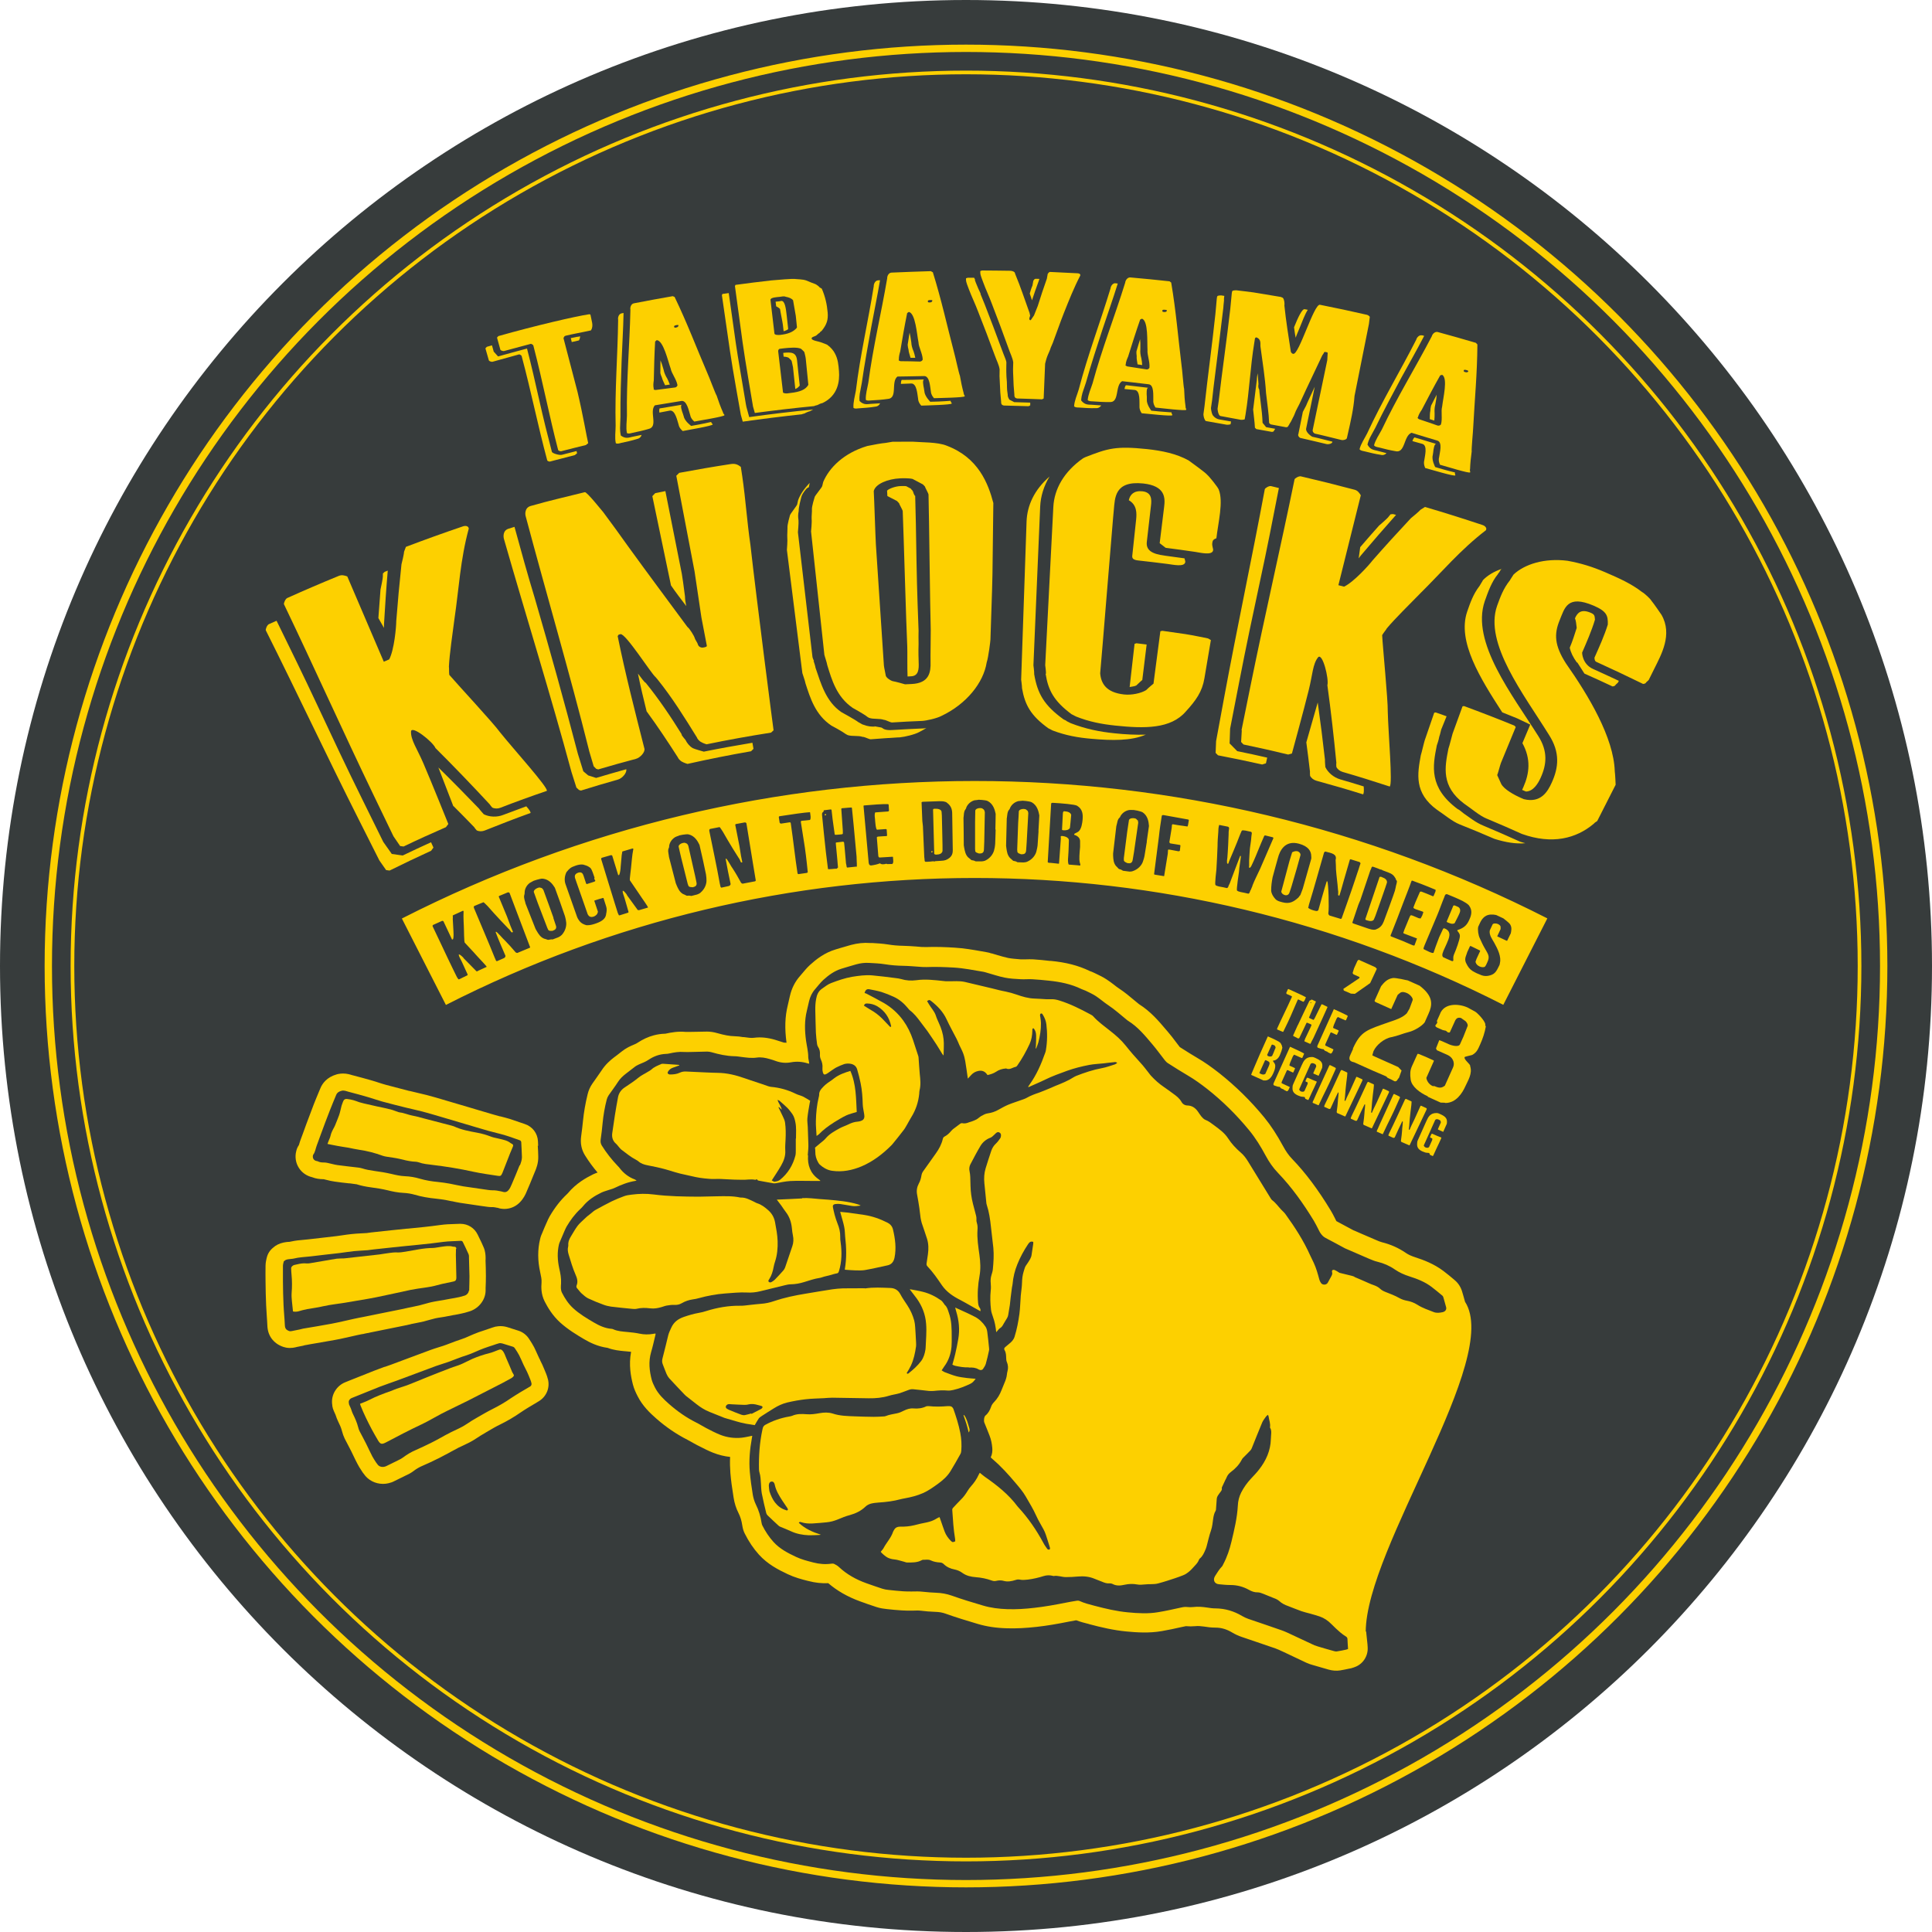 <?xml version="1.0" encoding="UTF-8"?> <svg xmlns="http://www.w3.org/2000/svg" id="_レイヤー_1" viewBox="0 0 200 200"><defs><style>.cls-1{stroke-width:.38px;}.cls-1,.cls-2{fill:none;stroke:#fdd000;stroke-miterlimit:10;}.cls-2{stroke-width:.76px;}.cls-3{fill:#373c3c;}.cls-3,.cls-4{stroke-width:0px;}.cls-4{fill:#fdd000;}</style></defs><path class="cls-3" d="m100,0c55.23,0,100,44.77,100,100s-44.77,100-100,100S0,155.23,0,100,44.77,0,100,0h0Z"></path><circle class="cls-2" cx="100" cy="100" r="95"></circle><circle class="cls-1" cx="100" cy="100" r="92.5"></circle><path class="cls-4" d="m40.54,88.4c.38.05.76.1,1.15.16.97-.47,1.95-.92,2.93-1.37.08.18.17.37.25.55-.08.11-.16.22-.24.33-1.44.66-2.87,1.34-4.3,2.05-.12-.02-.24-.03-.36-.05-.23-.33-.47-.66-.7-1-.71-1.41-1.42-2.82-2.13-4.23-3.31-6.56-6.34-13.04-9.62-19.58-.05-.11.12-.56.32-.65.26-.12.53-.23.79-.35,1.43,2.92,2.85,5.81,4.21,8.72,1.53,3.27,3.07,6.55,4.71,9.86.71,1.44,1.42,2.88,2.13,4.32.29.41.58.82.87,1.23Zm.19-1.83c-.69-1.42-1.37-2.85-2.06-4.27-3.19-6.62-6.11-13.15-9.27-19.74-.05-.11.14-.56.33-.65,1.77-.8,3.55-1.56,5.33-2.29.33-.14.61-.05.89.05,1.26,2.94,2.52,5.88,3.78,8.83.19-.08.38-.16.56-.24.53-1.01.73-3.4.73-3.96.15-1.96.33-3.92.54-5.88.04-.1.29-1.23.27-1.31.06-.17.13-.34.19-.5,1.95-.74,3.92-1.45,5.9-2.12.34-.12.54.03.57.11.01.04.03.08.04.11-.88,3.22-1.02,6.21-1.48,9.33-.19,1.48-.52,3.66-.58,4.98.03.08,0,.56.04.84.71.84,4.61,5.04,5.24,5.93,1.4,1.75,5.01,5.73,4.86,6.08-1.61.55-3.22,1.13-4.81,1.75-.28.11-.6.1-.84-.02,0,0-.23-.26-.26-.33-1.83-1.97-3.7-3.92-5.62-5.83-.26-.64-2.47-2.4-2.53-1.72-.04.89.63,1.78,1.28,3.3.81,1.88,2.58,6.28,2.58,6.28-.08.11-.17.22-.25.33-1.47.64-2.93,1.3-4.38,2-.12-.02-.24-.03-.36-.05-.23-.34-.46-.67-.69-1.01Zm6.2-3.11c-.52-1.34-1.04-2.67-1.55-4.01,1.43,1.4,2.83,2.83,4.21,4.26.03.07.49.58.49.58.57.29,1.35.33,2.01.07.79-.3,1.59-.6,2.39-.89.32.35.47.6.44.69-1.59.57-3.16,1.18-4.73,1.81-.27.11-.59.11-.83,0,0,0-.23-.25-.26-.33-.71-.74-1.43-1.47-2.15-2.19Zm-7.12-24.26c.11-.04.22-.09.33-.13-.16,1.86-.28,3.72-.39,5.58,0,.12,0,.23,0,.35-.19-.34-.38-.68-.58-1.02.07-.99.14-1.97.22-2.96.03-.1.26-1.24.24-1.31,0-.12,0-.23.01-.35.06-.05.11-.1.17-.15Z"></path><path class="cls-4" d="m60.38,79.84c.17.14.34.29.51.43.27.08.55.17.82.26,1.04-.31,2.08-.61,3.12-.9.09.35-.41.95-.86,1.07-1.28.36-2.56.74-3.83,1.14-.07-.02-.14-.04-.2-.06-.09-.08-.18-.17-.27-.25-.17-.54-.34-1.07-.51-1.61-2.17-8.04-4.7-16.12-6.99-24.12-.07-.23-.13-.89.48-1.07.2-.06.41-.12.61-.19.68,2.48,1.36,4.96,2.1,7.38,1.56,5.36,3.06,10.74,4.46,16.11.19.6.37,1.2.56,1.8Zm.6-2.15c-2.02-8.07-4.42-16.2-6.56-24.24-.07-.23-.11-.89.51-1.07,2.06-.59,3.54-.91,5.61-1.43.21-.05,1.71,1.85,1.9,2.06.89,1.2,1.78,2.41,2.64,3.63,1.97,2.72,4.08,5.55,6.08,8.26.23.16.72.96.76,1.16.02.12.3.51.32.63.04.2.27.4.58.34.19-.04.37-.07.35-.19-.19-.97-.37-1.95-.56-2.92-.08-.43-.63-4.34-.71-4.77-.63-3.3-1.26-6.6-1.89-9.9.1-.1.2-.2.3-.3,1.77-.33,3.55-.64,5.33-.91.56-.09.81.12,1.05.29.05.33.1.66.15.99.35,2.38.49,4.68.84,7.06.65,5.79,2.39,19.22,2.4,19.22-.09.08-.17.16-.26.24-2.23.35-4.46.75-6.68,1.21,0,0-.39-.12-.53-.22-.2-.08-.44-.36-.46-.48-1.3-2.1-2.56-4.13-4.1-6.04-.06-.07-.12-.14-.18-.21-.45-.35-3.12-4.58-3.64-4.45-.06.02-.13.03-.19.05-.03.05-.06.1-.1.15.79,3.9,1.8,7.83,2.77,11.65.09.35-.43.94-.89,1.06-1.3.34-2.6.71-3.89,1.09-.07-.02-.14-.04-.21-.06-.09-.09-.18-.17-.26-.26-.16-.54-.32-1.08-.48-1.62Zm5.96-4.04c-.32-1.29-.63-2.57-.9-3.92.38.49.67.91.81.96,1.37,1.69,2.62,3.55,3.76,5.39-.03-.02-.05-.04-.08-.07.03.12.36.5.44.6.12.26.38.62.73.83.14.09,1.16.37,1.16.37,1.67-.34,3.35-.64,5.03-.92.04.21.07.42.11.63-.08.08-.17.16-.25.25-2.2.38-4.4.82-6.58,1.31,0,0-.39-.12-.53-.21-.2-.08-.44-.35-.47-.47-1.04-1.62-2.1-3.22-3.23-4.76Zm.9-22.6c.35-.07.69-.14,1.04-.21.57,2.85,1.14,5.7,1.7,8.55.05.24.19,1.27.33,2.35,0,.37.07.68.13,1-.54-.71-1.09-1.42-1.58-2.14-.64-3.08-1.28-6.16-1.93-9.24.1-.1.2-.21.3-.31Z"></path><path class="cls-4" d="m89.31,75c.61.23.84.21,1.25.22-.02-.01-.04-.02-.06-.04.26.05.52.1.77.14-.06,0,.06.04.06.04.13.11.37.26,1.07.21,1.03-.06,2.06-.12,3.09-.16.12,0,.23,0,.41-.06-.23.17-.51.3-.74.43-.46.26-1.55.51-1.95.54-1.02.06-2.05.13-3.07.21-.17.01-.66-.27-.84-.25-.48-.16-1.05-.03-1.54-.18-.06-.03-.12-.07-.19-.1-.32-.25-1.51-.9-1.51-.89-1.66-1.11-2.19-2.86-2.68-4.38-.03-.24-.31-.97-.32-1.05-.53-4.25-1.07-8.5-1.6-12.75,0,0,.08-.98.04-1.3-.02-.2.03-.85.02-.97-.04-.32.25-1.29.25-1.29-.02-.12.77-1.06.76-1.18.03-.14.06-.28.09-.41.21-.59.63-1.2,1.2-1.79-.03.15-.06.3-.09.45,0,0-.2.06-.32.24-.25.31-.42.57-.47.82,0,0-.29,1.08-.26,1.4,0,0-.04.21-.04.25-.04.25,0,.61.02.73.03.24-.06,1.22-.06,1.22.5,4.28,1,8.56,1.5,12.85,0,.04.02.2.18.5-.02-.02-.05-.05-.07-.07.09.27.19.58.21.74.56,1.64,1.08,3.51,2.68,4.6,0,0,1.45.79,1.76,1.04.15.08.29.16.43.24Zm.47-.8c-.31-.26-1.51-.92-1.51-.92-1.66-1.14-2.16-2.89-2.63-4.42-.03-.24-.29-.98-.3-1.06-.46-4.26-.92-8.52-1.38-12.78,0,0,.1-.98.06-1.3-.02-.2.05-.85.03-.97-.03-.32.28-1.28.28-1.28-.01-.12.8-1.05.79-1.17.03-.14.07-.28.1-.41.62-1.47,2.12-2.99,4.56-3.72.56-.12,1.55-.3,1.9-.32.24-.04.47-.08.71-.12.21-.01,1.71,0,2.06-.01.93.08,2.63.03,3.56.42,3.28,1.24,4.29,3.92,4.82,5.93-.03,2.45-.06,4.9-.09,7.35-.02,1.49-.2,6.14-.21,6.79,0,.12-.21,1.85-.39,2.37-.33,2.09-2.09,4.31-4.7,5.54-.47.25-1.57.49-1.98.51-1.04.04-2.07.09-3.11.16-.18.01-.67-.28-.84-.27-.48-.17-1.07-.04-1.55-.21-.06-.04-.12-.07-.19-.11Zm1.72-5.32c.01.2.18.91.19,1.03.01.2.4.5.71.6.37.06,1.29.33,1.29.33.22-.01.44-.02.66-.03,1.87-.08,2.01-1.24,1.98-2.29-.02-.52.03-2.89.02-3.3-.07-2.13-.17-11.89-.23-14.02,0-.12-.37-.75-.37-.83-.07-.08-.14-.16-.22-.23-.35-.19-.71-.38-1.06-.56-.42-.1-1.12-.07-1.32-.06-1.25.06-2.54.58-2.7,1.32.05.84.17,4.66.22,5.5.28,4.18.55,8.36.83,12.54Zm.36-17.53c-.01-.19-.02-.37-.03-.56.19-.21.87-.45,1.36-.47.14,0,.41-.02.62.01.17.09.33.17.49.26,0,.04.07.12.14.15,0,.08.08.16.15.24-.02-.01-.05-.02-.07-.04.08.16.15.4.22.39.04,1.04.1,4.3.14,6.95.05,2.97.17,5.94.21,6.99,0,.16-.02.97,0,1.41-.03.77,0,1.61.01,1.89.03.68,0,1.41-.79,1.44-.12,0-.24.01-.36.02-.04-.72-.01-2.73-.03-3.1-.11-2.13-.38-11.88-.47-14.01,0-.12-.38-.75-.38-.83-.07-.08-.14-.15-.22-.23-.33-.17-.66-.34-.99-.51Z"></path><path class="cls-4" d="m110.38,74.63c.15.08.3.16.45.23,1.55.6,2.98.89,4.55,1.05,1.1.12,2.22.17,3.23.14-1.5.65-3.48.62-5.62.43-1.39-.12-2.65-.34-4.02-.86-.15-.08-.3-.15-.45-.23-1.8-1.3-2.42-2.4-2.72-4.14,0-.24-.09-.89-.09-.89.19-5.46.37-10.92.56-16.38.06-1.64.79-3.27,2.38-4.65-.6.98-.92,2.05-.97,3.09-.23,5.48-.47,10.97-.7,16.45,0,0,.09.65.08.93.34,1.99,1.01,3.21,3.04,4.67.1.05.19.09.29.14Zm-2.1-4.88c.01-.24-.08-.89-.08-.89.28-5.46.56-10.91.84-16.37.09-1.84,1.08-3.65,3.08-5.05.07-.04.15-.07.22-.11,2.33-.91,3.15-1.18,6.4-.84,1.56.17,3.03.47,4.3,1.17.39.29,1.75,1.26,1.93,1.49.19.15,1.09,1.26,1.19,1.52.51,1.26-.06,3.45-.24,5.05-.37.14-.38.26-.42.46-.06.36.11.59.08.79-.09.55-1.33.24-1.86.16-1.02-.15-2.03-.29-3.05-.42-.2-.16-.41-.32-.62-.48.15-1.25.31-2.5.46-3.75.12-.95.13-2.18-2.16-2.43-2.98-.31-2.93,1.49-3.05,2.76-.03.29-.05.59-.08.88-.21,2.36-1.11,13.61-1.33,16.01.09,1.1.67,1.99,2.46,2.19.78.09,1.77-.12,2.3-.45.21-.22.76-.67.76-.67.24-1.81.48-3.61.71-5.42.07-.02.13-.04.2-.05.79.11,1.59.22,2.38.34.69.1,2.36.45,2.36.45.1.06.19.11.29.17-.22,1.32-.44,2.64-.67,3.96-.23,1.39-.88,2.29-1.92,3.43-1.57,1.82-4.28,1.78-7.32,1.46-1.4-.15-2.68-.39-4.06-.94-.15-.08-.3-.16-.46-.24-1.8-1.34-2.41-2.45-2.68-4.19Zm8.58-17.99c.12-.55.52-1,1.41-.9.97.11.95.87.88,1.47-.14,1.25-.29,2.5-.43,3.75-.1.84.46,1.26,1.85,1.44.68.09,1.37.18,2.05.28.04.17.09.3.08.38-.08.56-1.31.26-1.84.2-1.01-.13-2.02-.25-3.03-.36-.46-.05-.65-.19-.62-.47.13-1.25.27-2.5.4-3.75.07-.68.09-1.53-.76-2.02Zm.78,14.83c.35.04.7.08,1.06.13-.15,1.22-.3,2.45-.45,3.67,0,0-.41.35-.62.57-.2.1-.44.11-.69.16.17-1.49.34-2.98.51-4.47.07-.02.13-.04.2-.06Z"></path><path class="cls-4" d="m127.28,76.95c.27.27.53.54.8.81,1.04.21,2.07.43,3.1.67-.04.2-.09.39-.13.59-.13.04-.26.08-.39.12-1.52-.34-3.05-.66-4.57-.95-.08-.08-.17-.17-.25-.25.02-.41.03-.81.05-1.22.29-1.55.58-3.11.86-4.66,1.34-7.23,2.84-14.22,4.18-21.41.02-.12.43-.37.64-.33.27.07.55.13.82.2-.62,3.19-1.24,6.35-1.92,9.49-.76,3.54-1.51,7.07-2.21,10.7-.31,1.58-.61,3.15-.92,4.73-.02.5-.03,1-.05,1.5Zm1.24-1.35c.31-1.55.63-3.1.94-4.64,1.46-7.2,3.08-14.17,4.55-21.33.02-.12.44-.36.65-.32,1.85.43,3.7.89,5.54,1.38.35.08.51.33.67.58-.77,3.1-1.55,6.21-2.32,9.31.2.05.39.1.59.15,1.02-.49,2.61-2.27,2.95-2.72,1.29-1.47,2.61-2.92,3.96-4.36.09-.06.97-.81,1-.88.15-.1.3-.19.46-.29,1.99.58,3.98,1.21,5.96,1.87.34.11.41.35.39.43-.01.04-.03.08-.04.11-2.65,2.03-4.56,4.33-6.8,6.54-1.04,1.07-2.62,2.61-3.46,3.62-.02.08-.34.45-.48.7.05,1.1.61,6.8.58,7.89.05,2.24.53,7.59.2,7.78-1.62-.53-3.24-1.04-4.87-1.51-.28-.08-.54-.28-.65-.52,0,0-.03-.34,0-.42-.26-2.67-.56-5.35-.93-8.03.18-.66-.5-3.4-.96-2.9-.56.69-.57,1.8-.97,3.4-.49,1.99-1.74,6.56-1.74,6.56-.13.04-.26.07-.39.11-1.53-.37-3.07-.72-4.62-1.04-.08-.09-.17-.17-.25-.26.02-.41.04-.81.07-1.22Zm6.71,1.25c.39-1.38.79-2.76,1.18-4.13.28,1.98.53,3.96.75,5.93-.02.08.04.76.04.76.27.57.86,1.07,1.54,1.27.81.23,1.62.48,2.43.73.04.47.01.76-.07.82-1.6-.5-3.22-.97-4.83-1.41-.28-.08-.53-.27-.65-.51,0,0-.03-.34-.01-.42-.12-1.01-.24-2.03-.38-3.04Zm8.95-23.64c.11.03.23.06.34.09-1.24,1.39-2.46,2.8-3.66,4.22-.07.09-.14.18-.21.28.05-.39.11-.77.16-1.16.64-.75,1.29-1.49,1.95-2.23.09-.06.95-.83.97-.9.07-.09.15-.18.22-.27.08,0,.15-.01.23-.02Z"></path><path class="cls-4" d="m155.49,58.87c-.08.01-.09.05-.11.09-.01.04-.12.13-.17.28-.11.09-.13.17-.15.2-.65.79-1.01,1.81-1.36,2.8-1.45,4.24,2.86,9.69,5.54,13.95,1,1.57.88,2.93.25,4.32-.28.62-.77,1.41-1.52,1.43-.06-.02-.11-.05-.17-.07-.08-.03-.15-.07-.23-.1.04-.1.09-.2.13-.29.63-1.43.8-2.9-.1-4.55.27-.64.54-1.28.81-1.92-.45-.22-.89-.43-1.34-.64-.52-.21-1.04-.42-1.56-.63-2.27-3.51-4.68-7.34-3.63-10.42.33-.95.63-1.82,1.28-2.66.03-.08.33-.52.35-.6.46-.48,1.12-.89,1.97-1.18Zm1.89,28.27c.17.05.35.1.52.15-.96.09-2.05-.09-3.19-.45-1.2-.52-2.4-1.02-3.61-1.5-.77-.31-1.58-1.01-2.34-1.51-2.39-1.74-2.03-3.72-1.68-5.64.09-.27.34-1.37.41-1.56.33-.95.66-1.9.98-2.85.05-.01.1-.02.15-.03.38.13.76.26,1.13.4-.19.46-.37.92-.56,1.38-.03.08-.09.44-.2.74-.06.36-.2.74-.25.89-.44,2.16-.83,4.37,2.15,6.59.22.09.4.29.65.47.61.41,1.18.91,2.06,1.27,1.27.53,2.52,1.08,3.78,1.65Zm-3.47-2.39c-.77-.32-1.58-1.04-2.35-1.56-2.39-1.8-2-3.77-1.62-5.69.1-.26.37-1.36.43-1.55.34-.94.69-1.89,1.03-2.83.05-.01.1-.02.15-.03,1.74.64,3.48,1.31,5.21,2.02.05.05.1.1.15.15-.51,1.24-1.02,2.48-1.53,3.71-.08.19-.31,1.09-.39,1.27.14.3.28.61.42.92.3.56,1.33,1.13,2.06,1.45.09.04.19.08.28.12,1.76.43,2.46-.78,2.88-1.7.72-1.57.89-3.14-.29-4.97-2.58-4.16-6.73-9.46-5.36-13.35.34-.94.66-1.81,1.33-2.64.03-.08.34-.52.37-.59,1.14-1.08,3.21-1.73,5.58-1.43,1.38.25,2.56.61,3.89,1.18,1.46.63,2.72,1.19,3.84,2.06.2.09.87.71.95.88.31.37.96,1.34,1.06,1.48,1.17,2.04-.04,4.14-.75,5.58-.19.38-.38.77-.57,1.15-.04.07-.27.23-.3.3-.05.11-.29.12-.29.12-1.61-.79-3.23-1.55-4.85-2.29-.19-.08-.18-.43-.18-.43.49-1.1,1.02-2.27,1.38-3.43.02-.91-.09-1.36-1.46-1.95-2.74-1.17-3,.23-3.53,1.52-.58,1.41-.54,2.59.66,4.46,2.35,3.35,4.94,7.68,5.05,11.16.05.34.09,1.4.09,1.4-.64,1.25-1.28,2.51-1.91,3.76,0,0-.29.17-.35.27-1.84,1.55-4.32,2.17-7.44,1.06-1.21-.55-2.42-1.07-3.63-1.58Zm9.13-20.74c.25-.59.65-.99,1.62-.58.39.17.42.27.45.72-.35,1.16-.85,2.3-1.33,3.41,0,0,0,1.18,1.13,1.69.89.4,1.78.81,2.67,1.23-.02.05-.05.1-.07.15-.03.07-.26.23-.29.3-.05.11-.29.13-.29.13-.96-.45-1.93-.9-2.91-1.33-.25-.39-.5-.78-.75-1.17,0,.01-.01.02-.02.04-.42-.58-.65-1.07-.75-1.55.28-.66.5-1.36.72-2.05-.05-.41-.07-.73-.18-.99Z"></path><path class="cls-4" d="m59.68,46.68c.02.08.04.16.06.24-.08.06-.16.13-.23.19-.86.22-1.72.44-2.58.67-.07.02-.27-.06-.28-.12-.95-3.51-1.67-7.14-2.61-10.65-.05-.2-.02-.21-.28-.33-.92.25-1.83.5-2.74.76-.18.05-.4-.08-.41-.12-.12-.41-.24-.82-.35-1.22-.02-.05.04-.11.14-.2.18-.05.35-.1.53-.15.06.22.12.43.18.65.15.17.3.33.45.5,1-.28,2-.56,3-.82,0,0,0,.01,0,.02.46,1.76.86,3.55,1.27,5.35.4,1.79.84,3.56,1.3,5.32.04.16.77.38,1.04.31.51-.13,1.02-.26,1.52-.39Zm-1.62.03c-.07.02-.27-.07-.28-.12-.92-3.52-1.61-7.15-2.53-10.67-.05-.2-.02-.21-.28-.33-.92.24-1.84.49-2.76.74-.18.05-.4-.08-.41-.12-.11-.41-.23-.82-.34-1.23-.02-.05.05-.11.14-.19,3.77-1.07,7.98-2.05,9.4-2.26.04.01.08.02.12.03.11.67.36,1.13.06,1.64-1.07.24-1.79.35-2.61.55-.18.04-.16.13-.24.25.06.24,1.3,4.95,1.45,5.55.55,2.3.98,4.82,1.11,5.33-.08.06-.16.13-.24.19-.87.21-1.73.43-2.59.65Zm1.13-11.29c-.03-.14-.07-.28-.1-.42.18-.04.39-.07.64-.13.11,0,.22-.03.32-.06,0,.15-.04.3-.12.43-.25.06-.5.12-.74.17Z"></path><path class="cls-4" d="m64.33,32.44c.07-.01.14-.03.22-.04-.03,1.69-.14,3.32-.2,4.94-.06,1.81-.14,3.94-.12,5.82,0,.18-.02.36-.02.54-.01.43-.07.78.06,1.39.5.37.85.2,1.18.13.32-.07.65-.14.97-.2-.06.2-.2.37-.47.42-.52.17-1.09.29-1.65.41-.17.04-.39.13-.55.03-.13-.57-.02-1.2-.02-1.8-.09-3.74.21-7.22.26-10.97-.05-.24.06-.61.35-.67Zm5.51-1.69c1.33,2.76,2.24,5.21,3.44,8,.1.19.78,2.02.91,2.21.2.6.39,1.14.65,1.72.03.19.21.27.15.3.02.14-2.54.55-3.11.66,0,0-.36-.26-.43-.67-.14-.41-.34-1.56-.92-1.46-.99.17-2.53.41-2.74.45-.61.66.4,2.23-.67,2.45-.53.16-1.1.28-1.66.4-.17.04-.39.12-.56.02-.12-.57-.01-1.21,0-1.8-.06-3.75.28-7.22.36-10.97-.05-.24.07-.61.36-.66,1.34-.26,2.68-.51,4.02-.74.07.03.13.05.2.08Zm.05,9.36c.17-.03.25-.2.24-.25-.11-.61-.61-1.2-.7-1.7-.29-.8-.75-2.91-1.45-2.95-.05.05-.1.1-.16.14-.08,1.33-.11,2.69-.14,4.03-.05.31-.07.59,0,.88-.09.08.17.12.2.11.67-.09,1.34-.18,2.01-.26Zm-1.63,2.59c-.03-.17-.02-.3.02-.42.02,0,.05,0,.07-.01.55-.09,1.54-.25,2.22-.37-.16.09,0,.61.13.95.02.11.07.18.08.25.09.5.77.99.77.99.34-.06,1.21-.21,2.07-.41.03.17.21.23.15.26.02.14-2.53.57-3.09.68,0,0-.36-.26-.43-.66-.14-.41-.35-1.56-.93-1.45-.35.07-.7.13-1.05.2Zm.1-4.12c0-.43,0-.85.01-1.28.05.12.09.24.14.36.06.21.13.42.19.63.05.29.18.56.33.83,0,0,0-.01,0-.02.11.23.23.47.31.71-.16.02-.32.05-.49.07-.12-.28-.28-.56-.33-.8-.06-.14-.13-.3-.17-.5Zm1.87-4.93s-.08-.02-.18,0c-.21.04-.28.09-.27.14.02.11.03.15.2.12.21-.04.27-.14.25-.25Z"></path><path class="cls-4" d="m77.55,43.18c2.2-.31,4.41-.57,6.62-.79-.11.06-.22.12-.32.18-.1.01-.46.16-.56.23-.1.01-.3.09-.3.09-2.04.22-4.07.47-6.1.76-.07-.24-.14-.47-.2-.71-.03-.2-.87-4.8-1.12-6.58-.28-1.94-.56-3.87-.84-5.81.02-.04.04-.08.06-.12.22-.03.44-.06.65-.09.24,1.73.49,3.45.73,5.18.19,1.34.7,4.24.94,5.7.07.5.15.85.16.91.1.35.19.71.29,1.06Zm.39-1.17c-.03-.2-.83-4.81-1.07-6.59-.26-1.94-.53-3.88-.79-5.81.02-.04.04-.08.06-.12,1.23-.17,2.46-.32,3.69-.46,2.45-.22,2.46-.15,2.46-.15.3.03.82.03,1.16.15.19.09.84.34.96.38.11.05.43.28.43.34.08.04.15.09.23.13.36.82.54,1.65.61,2.47.06.75-.08,1.23-.62,1.9,0,0-.2.13-.2.19-.1.05-.37.3-.37.3-.2.11-.49.14-.47.31.02.2.7.29.92.37.22.09.73.25.74.31.3.2.62.59.74.84.33.59.38,1.23.43,1.85.08,1.01-.08,2.54-1.72,3.31-.1,0-.46.16-.56.22-.1,0-.3.09-.3.09-2.05.2-4.09.44-6.13.71-.07-.24-.13-.47-.2-.71Zm2.23-7.48c.02.15.38.16.59.14.81-.09,1.29-.29,1.65-.65,0,0,.1-.1.09-.16-.04-.39-.08-.77-.12-1.16-.03-.26-.25-1.35-.28-1.61-.13-.19-.43-.31-.77-.37-.19-.09-.4-.01-.62.01-.29.03-.98.06-.95.32.14,1.16.27,2.32.41,3.48Zm1,6.17c.28.06.38.01.66-.02.99-.11,1.56-.34,1.85-.84-.09-.91-.18-1.82-.27-2.72-.01-.15-.13-.61-.14-.65,0-.06-.24-.26-.32-.34-.34-.23-1.33-.12-1.75-.08-.16.02-.33.04-.49.06-.17.06-.15.23-.15.28.17,1.42.33,2.84.5,4.26.04.01.07.03.11.04Zm-.48-9.51s.11-.03.18-.04c.4-.04.49.83.57,1.52.05.45.1.91.15,1.36.01.09-.23.19-.47.26-.03-.23-.05-.46-.08-.69-.03-.26-.26-1.35-.29-1.61-.08-.1-.24-.2-.4-.28-.02-.16-.04-.32-.06-.48.13-.02.26-.03.4-.04Zm2.09,8.73c-.12.16-.25.27-.45.35-.08-.75-.16-1.5-.24-2.26-.02-.15-.14-.61-.14-.64,0-.06-.24-.26-.32-.34-.11-.06-.29-.1-.51-.11-.01-.13-.03-.26-.04-.39.84-.09,1.34-.07,1.43.77.09.88.19,1.75.28,2.63Z"></path><path class="cls-4" d="m90.88,29.02c.07,0,.15,0,.22-.01-.28,1.67-.62,3.26-.91,4.86-.32,1.78-.71,3.88-.97,5.73-.03.18-.07.36-.1.53-.07.42-.19.76-.14,1.38.44.44.81.32,1.15.3.33-.02.66-.04.98-.06-.09.19-.25.33-.52.35-.54.09-1.11.13-1.69.17-.17.01-.4.07-.55-.05-.04-.58.15-1.2.25-1.78.45-3.72,1.26-7.11,1.85-10.81-.01-.24.15-.59.44-.61Zm5.68-.86c.91,2.92,1.46,5.48,2.23,8.42.07.21.48,2.11.58,2.32.11.62.22,1.18.39,1.8,0,.19.17.3.1.32,0,.14-2.59.18-3.17.2,0,0-.31-.31-.33-.72-.08-.43-.11-1.59-.7-1.57-1,.03-2.55.04-2.76.05-.7.56.07,2.27-1.02,2.32-.54.08-1.12.12-1.7.15-.17.01-.41.06-.55-.06-.04-.58.16-1.19.26-1.78.49-3.71,1.32-7.1,1.95-10.79-.01-.24.15-.59.45-.6,1.36-.06,2.71-.11,4.07-.15.06.04.12.07.19.11Zm-1.31,9.26c.17,0,.27-.16.27-.21-.02-.62-.43-1.28-.44-1.79-.17-.84-.31-2.99-1-3.13-.06.04-.12.08-.17.12-.27,1.31-.5,2.65-.72,3.97-.09.3-.15.57-.14.87-.1.06.15.14.18.14.67,0,1.35.02,2.02.04Zm-1.99,2.33c0-.17.02-.3.08-.42.02,0,.05,0,.07,0,.55,0,1.55-.02,2.24-.05-.17.06-.08.6,0,.96,0,.11.04.19.04.26.02.51.61,1.09.61,1.09.34,0,1.22-.03,2.11-.1,0,.17.17.26.11.28,0,.14-2.57.2-3.15.22,0,0-.32-.31-.33-.72-.08-.43-.12-1.59-.71-1.57-.35.01-.71.03-1.06.04Zm.7-4.06c.07-.42.13-.84.2-1.26.03.12.06.25.08.37.03.22.06.44.1.65.01.3.09.58.21.87,0,0,0-.01,0-.02.08.24.16.5.2.74-.16,0-.33,0-.49,0-.08-.3-.2-.59-.21-.84-.04-.15-.08-.32-.09-.52Zm2.56-4.6s-.07-.04-.18-.03c-.22,0-.29.04-.29.1,0,.11,0,.15.18.15.22,0,.29-.1.28-.21Z"></path><path class="cls-4" d="m104.33,40.99c0,.13.16.38.16.38.17.08.34.17.5.26.55.01,1.11.03,1.66.05,0,.09,0,.19,0,.28-.06.03-.12.06-.17.09-.86-.03-1.72-.05-2.57-.07-.06-.02-.11-.04-.17-.06,0,0-.1-.15-.1-.19,0-.04,0-.07,0-.11,0-.09-.09-.9-.09-1,0-.28-.08-1.43-.08-1.67,0-.24,0-.47.01-.71-.06-.47-.33-.96-.5-1.45-.56-1.53-1.14-3.05-1.74-4.57-.29-.77-.65-1.5-.94-2.27-.11-.34-.29-.67-.3-.99,0-.05,0-.1,0-.15.06-.02.12-.04.18-.06.22,0,.44,0,.66,0,.04.07.07.15.11.22h-.04c.04.1.07.2.11.3.15.39.33.79.51,1.16-.01,0-.02-.01-.04-.02.16.38.31.75.46,1.13.59,1.52,1.17,3.05,1.73,4.57.07.18.13.35.2.53.13.34.27.64.3.85,0,.24,0,.47-.01.71,0,.09,0,.51.02.81.03.36.06.71.05.86,0,.06,0,.34.02.54.03.23.06.41.06.45,0,.04,0,.08,0,.11Zm.68-.1c0-.09-.08-.9-.08-1,0-.28-.07-1.43-.06-1.67,0-.24.01-.47.02-.71-.06-.47-.33-.96-.49-1.45-.55-1.53-1.12-3.06-1.71-4.58-.28-.77-.64-1.51-.92-2.28-.11-.34-.29-.68-.29-.99,0-.05,0-.1,0-.15.06-.02.12-.04.18-.06.97,0,1.93.02,2.9.03.18,0,.37.06.47.16,0,0,.07.15.07.19.56,1.34.99,2.67,1.48,4.02,0,.06.06.25.06.28,0,.06-.23.46.06.47.11-.17.23-.33.34-.5.13-.33.26-.65.39-.98.29-.95.61-1.87.94-2.82,0-.04.09-.47.09-.5.04-.05.08-.1.12-.15.04-.02.07-.03.11-.05.95.04,1.91.09,2.86.14.22.01.29.11.28.17,0,.02,0,.04,0,.06-.66,1.27-1.17,2.56-1.7,3.89-.41,1.03-.75,2.05-1.15,3.1,0,.04-.19.4-.2.46-.09.33-.28.66-.39.98-.08.2-.2.7-.2.7-.05,1.2-.1,2.4-.15,3.6-.06.03-.12.06-.17.09-.86-.04-1.72-.06-2.59-.09-.06-.02-.11-.04-.17-.06,0,0-.1-.15-.1-.19,0-.04,0-.07,0-.11Zm2.19-12.03c.13,0,.27,0,.4.01-.03.08-.05.16-.08.24-.24.65-.48,1.33-.69,1.98-.03-.11-.07-.21-.1-.32-.04-.13-.09-.25-.13-.38.08-.28.16-.56.28-.83,0-.04.09-.47.09-.5.04-.05.08-.1.11-.15.04-.02.07-.03.11-.05Z"></path><path class="cls-4" d="m115.49,29.33c.07,0,.15.01.22.02-.5,1.61-1.05,3.15-1.56,4.69-.56,1.73-1.23,3.75-1.73,5.55-.06.17-.11.34-.17.51-.13.4-.29.73-.33,1.35.38.49.76.43,1.1.45.33.02.66.05.98.07-.12.18-.3.3-.57.28-.55.02-1.12-.02-1.7-.06-.17-.01-.41.01-.54-.13.03-.58.31-1.16.48-1.74.95-3.62,2.2-6.88,3.29-10.46.02-.24.23-.57.52-.54Zm5.75-.09c.51,3.02.71,5.63,1.08,8.64.05.21.19,2.16.26,2.38.02.63.06,1.2.15,1.83-.02.19.13.32.06.33-.02.14-2.59-.17-3.17-.23,0,0-.27-.35-.23-.76-.02-.44.1-1.59-.48-1.65-1-.11-2.54-.31-2.75-.32-.77.46-.23,2.26-1.32,2.16-.55.01-1.13-.03-1.7-.07-.17-.01-.41,0-.54-.13.04-.58.32-1.16.5-1.73.98-3.61,2.27-6.86,3.38-10.43.02-.24.23-.56.53-.54,1.35.12,2.71.25,4.06.4.06.04.11.09.17.13Zm-2.55,9c.17.02.29-.12.3-.18.06-.62-.25-1.33-.2-1.83-.05-.85.09-3.01-.57-3.24-.06.03-.13.06-.19.09-.44,1.26-.85,2.56-1.25,3.84-.13.29-.23.54-.25.84-.11.05.13.16.16.17.67.1,1.34.2,2,.31Zm-2.28,2.04c.02-.17.06-.3.14-.4.02,0,.05,0,.07,0,.55.07,1.54.18,2.23.26-.18.04-.16.59-.13.95-.01.11.01.19,0,.26-.05.5.46,1.16.46,1.16.34.04,1.22.13,2.1.18-.02.17.14.28.07.29-.02.14-2.58-.15-3.16-.2,0,0-.27-.35-.23-.76-.02-.44.09-1.59-.49-1.65-.35-.03-.71-.07-1.06-.1Zm1.24-3.93c.12-.41.24-.82.37-1.23.01.13.02.25.03.38,0,.22,0,.44,0,.66-.03.3.01.58.09.89,0,0,0-.01,0-.02.05.25.09.52.1.76-.16-.02-.32-.04-.48-.07-.04-.31-.12-.61-.09-.86-.02-.15-.04-.32-.02-.53Zm3.16-4.22s-.07-.05-.18-.06c-.22-.02-.29,0-.3.06-.01.11-.02.15.16.17.22.02.3-.06.31-.17Z"></path><path class="cls-4" d="m127.44,43.62c-.02.1-.03.2-.05.3-.11.04-.32.06-.39.05-.71-.13-1.43-.26-2.14-.38-.1-.01-.15-.17-.15-.17-.09-.13-.14-.49-.13-.55.04-.27.08-.54.11-.82.35-3.21.79-6.36,1.13-9.57.02-.15.12-1.4.14-1.55,0-.05.01-.1.02-.15.02-.17.1-.19.43-.2.11.02.22.03.33.05-.02.15-.05.32-.03.47-.05.35-.06.67-.07.75-.19,1.59-.38,3.19-.58,4.78-.18,1.53-.43,3.25-.58,4.78-.04.27-.08.54-.12.82-.01.07.06.54.17.73,0,0,.22.37.69.46.4.07.81.14,1.21.21Zm-1.12-.57c-.1-.02-.15-.17-.15-.17-.08-.13-.13-.49-.13-.55.04-.27.08-.54.12-.82.37-3.2.84-6.36,1.2-9.56.02-.15.13-1.4.15-1.55,0-.05.01-.1.02-.15.02-.17.1-.19.44-.2.29.04,1.5.17,1.79.22.94.15,1.89.31,2.83.47.07.03.14.06.21.09.16.18.19.6.16.81.15,1.47.44,3.32.67,4.79.09.11.08.17.25.2.59.11,2.14-5.2,2.76-5.08,1.63.32,3.25.67,4.87,1.04.11.02.3.17.29.22-.03.24-.06.49-.09.73-.49,2.48-.99,4.97-1.49,7.45-.1,1.36-.4,2.64-.7,3.96-.03.13-.06.27-.09.4-.03.15-.37.24-.54.2-.03,0-.07-.02-.1-.02-.37-.09-2.29-.57-2.7-.65-.16-.09-.23-.26-.2-.37.5-2.41,1.01-4.82,1.51-7.23.01-.25.03-.49.04-.74.01-.05-.09-.08-.16-.09-.11-.02-.21-.04-.23.07,0,.04-.16.24-.17.27-.72,1.55-1.51,3.15-2.22,4.72-.2.48-.5.91-.67,1.42,0,.04-.34.66-.35.71-.05.08-.1.16-.15.24,0,.04-.15.24-.16.27-.01.06-.19.08-.19.08-.54-.1-1.07-.2-1.61-.3-.05-.05-.1-.09-.15-.14-.03-1-.21-2.1-.32-3.1-.1-1.62-.35-3.09-.57-4.76-.06-.28.14-.81-.45-1.01-.04.02-.08.05-.12.08-.03.17-.05.33-.08.5-.41,2.48-.5,4.95-.9,7.39-.03.17-.06.35-.09.52-.11.04-.32.06-.39.05-.72-.14-1.43-.27-2.15-.4Zm3.41-.69c.13-1.02.25-2.04.38-3.05,0-.23.04-.45.08-.67.03.37.06.75.09,1.12-.04.22-.03.41.08.58,0,.09.02.18.02.27.04.36.09.73.13,1.09.09.68.17,1.42.19,2.07.12.15.25.3.37.45.31.06.63.11.94.17-.05.07-.14.2-.15.24-.01.06-.19.08-.19.08-.54-.1-1.07-.19-1.61-.29-.05-.05-.1-.09-.15-.14-.03-.61-.13-1.28-.19-1.92Zm5.33-10.35c.11.02.22.04.32.06-.32.51-.56,1.19-.83,1.84-.14.37-.32.72-.42,1.05-.08-.36-.12-.73-.17-1.08.42-1.05.84-1.92,1.09-1.87Zm-.66,12.96c.16-.78.31-1.56.47-2.33.06-.11.11-.22.17-.33.11-.19.23-.43.3-.63.25-.55.51-1.1.76-1.64-.3,1.44-.59,2.89-.89,4.33-.05.22.2.58.63.84.17.03.96.22,1.53.37.2.04.36.1.56.14,0,.02,0,.04-.01.05-.03.15-.37.24-.54.21-.03,0-.07-.01-.1-.02-.37-.08-2.29-.55-2.69-.63-.16-.09-.23-.26-.2-.37Z"></path><path class="cls-4" d="m147.22,34.71c.07.02.14.04.21.06-.78,1.5-1.59,2.92-2.37,4.34-.85,1.6-1.87,3.47-2.68,5.16-.09.16-.17.32-.26.48-.2.38-.41.67-.56,1.27.29.55.67.55,1.01.64.32.08.64.16.96.25-.15.16-.34.24-.61.17-.54-.08-1.11-.22-1.67-.36-.17-.04-.41-.06-.51-.22.14-.56.51-1.09.78-1.62,1.57-3.4,3.39-6.38,5.09-9.72.06-.24.32-.52.61-.44Zm5.72.93c-.02,3.06-.28,5.67-.44,8.7,0,.22-.19,2.16-.15,2.39-.08.62-.15,1.19-.17,1.83-.06.18.07.34,0,.34-.04.14-2.54-.63-3.11-.79,0,0-.21-.39-.09-.79.05-.43.38-1.55-.19-1.71-.97-.28-2.47-.75-2.67-.81-.84.32-.63,2.18-1.69,1.9-.55-.09-1.11-.23-1.68-.38-.17-.04-.41-.06-.51-.22.14-.56.52-1.09.8-1.62,1.6-3.39,3.45-6.35,5.18-9.67.06-.24.33-.51.61-.44,1.32.36,2.64.73,3.95,1.12.05.05.1.11.15.16Zm-4.1,8.41c.17.05.31-.07.33-.12.17-.59-.02-1.35.12-1.84.09-.85.62-2.94,0-3.29-.07.02-.14.04-.2.06-.66,1.16-1.29,2.37-1.91,3.56-.18.26-.32.5-.4.79-.12.03.1.18.13.19.65.22,1.29.43,1.93.66Zm-2.62,1.6c.04-.16.11-.28.21-.37.02,0,.04.01.07.02.53.16,1.5.45,2.16.65-.18,0-.27.55-.3.91-.03.11-.02.19-.04.26-.14.49.25,1.23.25,1.23.33.1,1.18.35,2.05.56-.05.16.09.3.02.3-.04.14-2.54-.61-3.1-.76,0,0-.21-.39-.1-.79.05-.43.37-1.55-.2-1.71-.34-.1-.69-.19-1.04-.29Zm1.92-3.65c.19-.38.38-.76.58-1.14-.01.13-.02.25-.03.38-.04.22-.07.43-.11.65-.08.29-.09.58-.07.9,0,0,0-.01,0-.02,0,.25,0,.53-.03.77-.16-.05-.31-.1-.47-.15.01-.31,0-.63.06-.86,0-.15.02-.33.07-.52Zm3.87-3.59s-.06-.06-.16-.09c-.21-.06-.29-.05-.31,0-.03.11-.04.14.13.2.21.06.31,0,.34-.12Z"></path><path class="cls-4" d="m134.32,88.12s-.02,0-.03,0c-.06-.02-.24,0-.24,0-.04,0-.19.07-.24.08,0,0-.05.04-.06.07-.04.15-.23.73-.27.88-.28,1.05-.56,2.09-.84,3.14,0,.17.19.33.37.37.29.08.45-.13.49-.3.03-.1.19-.54.21-.64.07-.26.45-1.52.53-1.81.13-.46.25-.91.38-1.37.04-.14-.08-.35-.31-.42Z"></path><path class="cls-4" d="m71.93,90.55c-.11-.46-.57-2.55-.68-3.01,0-.03-.1-.15-.1-.17-.02-.01-.03-.03-.05-.04-.07-.03-.14-.06-.21-.09-.08,0-.19.02-.23.03-.21.05-.41.2-.41.36.04.18.22,1,.27,1.18.22.89.44,1.79.67,2.68.01.04.07.19.08.22.01.04.1.09.16.11.07,0,.26.03.26.03.04-.01.08-.02.12-.03.35-.09.33-.34.27-.57-.03-.11-.13-.62-.15-.71Z"></path><path class="cls-4" d="m117.76,84.92c-.05-.05-.11-.1-.16-.16-.07-.04-.19-.05-.22-.06-.22-.03-.46.04-.51.19-.02.18-.15,1.01-.18,1.2-.12.91-.23,1.83-.35,2.74,0,.04,0,.2,0,.23,0,.04.05.12.11.16.07.03.23.12.23.12.04,0,.08.01.13.02.36.05.43-.2.46-.43.02-.11.11-.63.12-.72.06-.46.38-2.59.44-3.05,0-.03-.04-.17-.03-.19,0-.02-.02-.04-.03-.06Z"></path><path class="cls-4" d="m101.85,83.81c-.06-.04-.12-.09-.18-.13-.07-.03-.19-.03-.23-.03-.22,0-.45.1-.48.26,0,.19-.02,1.03-.02,1.21,0,.92,0,1.84,0,2.77,0,.04.02.2.02.23,0,.04.07.11.13.14.07.02.24.09.24.09.04,0,.09,0,.13,0,.36,0,.4-.25.4-.48,0-.11.03-.64.03-.72,0-.47.06-2.62.06-3.08,0-.03-.06-.17-.06-.19-.01-.02-.02-.04-.04-.05Z"></path><path class="cls-4" d="m106.36,83.92c-.06-.05-.12-.09-.17-.14-.07-.03-.19-.03-.23-.04-.22,0-.45.08-.49.24,0,.19-.06,1.02-.07,1.21-.03.92-.07,1.84-.1,2.76,0,.04.02.2.02.23,0,.04.07.12.12.15.07.02.24.1.24.1.04,0,.08,0,.13,0,.36.01.41-.24.42-.47,0-.11.05-.63.05-.72.02-.47.15-2.61.17-3.08,0-.03-.05-.17-.05-.19-.01-.02-.02-.04-.03-.05Z"></path><path class="cls-4" d="m85.46,84.28c-.07,0-.09.03-.09.06,0,.05,0,.07.07.06.07,0,.09-.06.08-.11,0-.02-.03-.01-.06-.01Z"></path><path class="cls-4" d="m41.6,95.08c1.52,2.98,3.04,5.96,4.56,8.95,34.38-17.52,75.07-17.52,109.46-.01,1.52-2.98,3.04-5.97,4.56-8.95-37.25-18.97-81.33-18.96-118.57.01Zm7.87,5.45c-.05.02-.12.03-.17,0,0,0-.05-.05-.06-.07-.41-.42-.82-.83-1.23-1.25-.06-.14-.53-.52-.52-.38.01.19.16.39.31.71.19.41.62,1.36.62,1.36-.02.02-.03.05-.05.07-.28.14-.57.27-.85.41-.02,0-.05,0-.07-.01-.05-.07-.1-.15-.15-.22-.15-.31-.3-.63-.46-.94-.71-1.45-1.36-2.89-2.06-4.33-.01-.02.01-.11.05-.13.3-.14.6-.27.91-.41.06-.03.11,0,.16.02.3.64.6,1.27.9,1.91.03-.02.07-.03.1-.05.08-.21.05-.72.04-.84-.02-.42-.04-.83-.07-1.25,0-.02.02-.26,0-.28,0-.02,0-.05,0-.07,0-.01.02-.02.03-.03.33-.15.65-.3.98-.45.06-.03.1,0,.1.02,0,0,0,.02.01.02-.04.69.03,1.32.04,1.99.01.32.01.78.04,1.06,0,.02.02.12.03.18.15.18,1.01,1.07,1.16,1.26.32.37,1.14,1.19,1.12,1.26-.31.14-.61.28-.92.42Zm5.33-2.4c-.42.17-.83.34-1.25.52,0,0-.08-.01-.11-.03-.04-.01-.1-.06-.11-.09-.35-.41-.69-.8-1.06-1.17-.01-.01-.03-.03-.04-.04-.1-.06-.79-.9-.88-.86-.01,0-.02,0-.03.01,0,.01,0,.02-.01.03.31.82.67,1.64,1.01,2.43.03.07-.05.21-.14.25-.24.11-.49.21-.73.32-.01,0-.03,0-.04,0-.02-.02-.04-.03-.06-.05-.05-.11-.1-.23-.15-.34-.68-1.7-1.43-3.41-2.13-5.1-.02-.05-.06-.19.05-.23.34-.15.59-.24.93-.38.03-.01.38.36.43.4.21.24.43.48.64.72.48.53,1,1.08,1.5,1.6.05.03.18.18.2.22.01.02.08.1.09.12.02.04.07.08.13.05.03-.01.07-.03.06-.05-.08-.2-.17-.4-.25-.6-.04-.09-.34-.9-.37-.99-.28-.68-.57-1.37-.85-2.05.01-.02.02-.05.04-.07.29-.12.58-.24.87-.36.09-.04.15,0,.2.03l.08.2c.2.49.35.97.55,1.46.45,1.2,1.51,3.98,1.51,3.98-.01.02-.03.04-.04.06Zm3.33-1.33c-.07.08-.26.2-.34.23-.19.07-.39.15-.58.22-.03.01-.15-.02-.18,0-.1,0-.21.05-.31.04-.01,0-.03,0-.04-.01-.08-.04-.35-.11-.35-.11-.39-.15-.59-.5-.77-.8-.02-.05-.11-.19-.12-.21-.35-.88-.69-1.75-1.04-2.63,0,0-.04-.21-.07-.28-.02-.04-.05-.18-.05-.21-.03-.07-.03-.28-.03-.28,0-.02.07-.26.06-.28,0-.03,0-.06,0-.09.01-.34.17-.72.53-.99.09-.05.24-.14.29-.16.04-.02.07-.04.11-.06.03-.01.28-.09.34-.11.16-.03.44-.14.62-.11.63.07,1,.55,1.24.94.18.51.37,1.01.55,1.52.11.31.44,1.28.49,1.41,0,.02.11.39.11.51.1.45-.05,1.03-.45,1.46Zm4.61-2.11c-.09.5-.58.75-1.15.94-.27.09-.52.15-.81.15-.03,0-.07,0-.1-.01-.44-.13-.64-.31-.84-.64-.02-.05-.09-.18-.09-.18-.4-1.13-.8-2.27-1.2-3.4-.14-.38-.12-.82.08-1.25,0-.01.02-.02.03-.04.29-.35.4-.47.93-.65.26-.09.51-.14.77-.11.09.03.38.11.43.14.04.01.28.16.32.2.2.21.31.69.44,1.02-.04.06-.04.09-.02.13.02.08.07.11.09.15.04.12-.19.16-.28.19-.18.06-.35.12-.53.17-.08.03-.12.01-.14-.05-.09-.26-.18-.53-.26-.79-.07-.2-.17-.44-.56-.32-.5.17-.34.53-.24.79.02.06.04.12.06.18.17.49,1,2.83,1.17,3.34.11.21.29.35.63.23.14-.05.3-.18.36-.29.02-.06.07-.2.07-.2-.13-.38-.25-.76-.38-1.14,0,0,.02-.02.03-.03.14-.05.29-.09.43-.14.12-.04.43-.12.43-.12.02,0,.04,0,.06,0,.09.28.18.56.27.84.1.29.07.53,0,.85Zm3.43-.48c-.06.02-.12,0-.17-.02,0,0-.04-.06-.05-.08-.34-.47-.68-.95-1.03-1.42-.04-.14-.44-.6-.46-.45-.02.19.1.4.2.75.13.43.41,1.43.41,1.43-.02.02-.04.04-.05.06-.3.09-.59.18-.89.28-.02,0-.05-.02-.07-.02-.04-.08-.08-.16-.11-.24-.1-.33-.21-.66-.31-.99-.49-1.54-.93-3.05-1.41-4.59,0-.03.03-.11.06-.12.31-.09.63-.18.94-.27.06-.02.11.01.15.05.21.67.41,1.35.62,2.02.03-.01.07-.02.1-.03.1-.2.15-.7.15-.82.04-.41.07-.83.11-1.24,0-.02.05-.25.05-.27,0-.02,0-.05,0-.07.01,0,.02-.02.03-.03.34-.1.68-.2,1.02-.3.06-.02.09.02.1.04,0,0,0,.02,0,.03-.14.67-.16,1.31-.24,1.97-.03.31-.1.77-.12,1.06,0,.02,0,.12,0,.18.12.2.84,1.21.96,1.41.26.41.95,1.34.92,1.42-.32.09-.64.19-.96.28Zm6.35-1.8c-.08.07-.28.17-.36.19-.2.05-.4.1-.6.15-.03,0-.14-.04-.17-.03-.1-.02-.21.02-.31,0-.01,0-.03-.01-.04-.02-.07-.05-.33-.15-.33-.15-.36-.2-.52-.57-.66-.89-.01-.05-.09-.21-.09-.22-.24-.91-.47-1.83-.71-2.74,0,0-.02-.21-.04-.28-.01-.04-.02-.19-.03-.21-.02-.07,0-.28,0-.28,0-.03.1-.24.09-.27,0-.03,0-.06,0-.09.05-.33.25-.69.64-.92.09-.04.25-.11.31-.12.04-.02.08-.03.11-.05.04,0,.29-.05.35-.07.16-.01.45-.08.62-.03.61.15.92.68,1.11,1.08.12.53.24,1.05.36,1.58.07.32.28,1.32.31,1.46,0,.03.06.4.05.52.05.46-.17,1.02-.62,1.39Zm5.66-1.18c-.44.08-.87.17-1.31.25,0,0-.08-.03-.1-.05-.04-.02-.09-.08-.09-.11-.26-.47-.51-.92-.8-1.36-.01-.02-.02-.03-.03-.05-.09-.08-.59-1.04-.68-1.02-.01,0-.02,0-.03,0,0,.01-.01.02-.02.03.15.86.33,1.74.51,2.58.02.08-.09.2-.18.22-.26.05-.51.11-.77.17-.01,0-.03-.01-.04-.02-.02-.02-.03-.04-.05-.06-.03-.12-.05-.24-.08-.36-.32-1.8-.72-3.62-1.08-5.42-.01-.05-.02-.19.09-.22.36-.08.61-.11.97-.19.04,0,.3.43.34.48.16.28.32.55.48.83.36.62.76,1.26,1.15,1.87.04.04.14.22.15.26,0,.03.06.11.06.14,0,.04.05.09.11.08.03,0,.07-.01.06-.04-.04-.21-.08-.43-.13-.64-.02-.1-.15-.95-.17-1.05-.14-.73-.29-1.45-.43-2.18.02-.02.03-.04.05-.06.3-.06.61-.12.91-.17.1-.02.14.03.19.06.01.07.03.14.04.22.1.52.15,1.02.25,1.54.2,1.27.69,4.2.69,4.2-.02.02-.03.04-.05.05Zm5.68-6.35c-.36.05-.6.06-.88.09-.06,0-.05.05-.08.1.02.11.38,2.38.42,2.67.16,1.1.27,2.3.3,2.55-.03.02-.06.05-.08.07-.3.04-.59.09-.89.13-.02,0-.09-.05-.09-.08-.26-1.69-.44-3.43-.69-5.12-.01-.1,0-.1-.09-.17-.31.05-.62.1-.93.14-.06,0-.13-.07-.14-.09l-.09-.59s.02-.05.05-.08c1.27-.2,2.68-.4,3.15-.42.01,0,.03.01.04.02.03.32.11.55,0,.77Zm4.8,4.83c-.32.03-.64.07-.96.1-.02,0-.05-.06-.05-.06,0-.07-.07-.36-.08-.42,0-.02,0-.04,0-.05-.06-.54-.08-1.05-.14-1.58-.02-.16-.04-.32-.05-.48,0-.03-.07-.09-.1-.09-.23.03-.46.05-.69.08-.06,0-.08.06-.07.08.03.26.14,1.54.17,1.81.01.11.04.57.06.69-.03.07-.1.1-.16.15-.1-.05-.91.11-.88,0-.07-.56-.14-1.13-.21-1.69-.07-.59-.35-3.28-.4-3.86-.01-.09-.02-.19.06-.3,0,0,.11-.08.11-.1,0-.03,0-.06-.01-.09.01,0,.02-.01.03-.02.24-.03.48-.06.72-.09.02.01.04.02.07.04.04.32.08.65.11.97.03.25.19,1.33.22,1.58.02.01.04.02.06.04.13,0,.33-.02.45-.03.08,0,.17-.02.25-.03.02,0,.08-.03.08-.07,0-.1,0-.2,0-.29-.05-.76-.11-1.52-.16-2.28,0-.03.09-.05.12-.06.02,0,.05,0,.07,0,.24-.03.85-.07.85-.07.02.01.04.03.06.04.06.57.11,1.13.17,1.7.05.48.26,2.83.31,3.32,0,.09.01.5.02.59,0,.05,0,.1.01.15,0,.09,0,.32,0,.32-.01,0-.02.01-.03.02Zm3.65-.27c-.14,0-.28,0-.44.01-.06-.01-.15-.05-.15-.03,0,0-.07.01-.11.03-.49.07-.39-.08-.58-.07-.05.07-.64.19-.84.21-.24.02-.26-.23-.27-.34-.18-1.95-.35-3.9-.53-5.84.02-.01.04-.02.06-.03.76-.07,1.98-.16,2.46-.14.03.01.05.03.08.04.01.21.03.43.04.64-.02.01-.03.06-.07.08-.45.03-.91.07-1.36.1-.1.25-.03.54-.02.68.02.29.08,1.12.22,1.11.28-.02.55-.04.83-.06.07,0,.15-.01.16.05.01.2.03.4.04.6,0,.03-.02.05-.05.07-.28.02-.57.02-.84.05-.06,0-.18.03-.17.1.05.62.1,1.24.15,1.87,0,.04.01.18.13.2.13-.01.87-.05,1.32-.08.02,0,.05,0,.07.01,0,.05,0,.11.01.16,0,.06.1.58-.14.59Zm5.58-.41c-.13.05-.33.08-.48.08-.09,0-.53.03-.61.04-.01,0-.02.02-.03.03-.06,0-.12-.01-.19-.02-.21.03-.36.04-.58.05-.07,0-.14,0-.21,0-.09-.05-.08-.18-.08-.25,0-.05-.03-.22-.03-.24-.05-1.07-.09-2.14-.14-3.2,0-.07-.06-.46-.06-.53-.03-.65-.06-1.29-.08-1.94.04-.03.09-.05.13-.05.56-.02,1.13-.04,1.7-.06.19,0,.45,0,.63.07.1.02.17.09.23.14.36.28.47.64.48,1.02,0,.24.05,3.15.06,3.8,0,.35-.03.77-.74,1.07Zm5.18-3.16c0,.33-.05,1.35-.05,1.49,0,.03-.04.41-.08.52-.07.46-.41.95-.93,1.2-.09.05-.31.09-.39.09-.2,0-.41,0-.61,0-.03,0-.13-.07-.16-.07-.09-.04-.21-.03-.3-.07-.01,0-.02-.02-.03-.03-.06-.06-.28-.23-.28-.23-.3-.28-.36-.68-.43-1.02,0-.05-.04-.22-.04-.24,0-.94-.02-1.88-.03-2.83,0,0,.03-.21.03-.28,0-.04.02-.19.02-.21,0-.07.07-.27.07-.27,0-.03.15-.21.15-.24,0-.03.02-.06.02-.09.13-.31.41-.61.83-.74.1-.02.27-.04.33-.04.04,0,.08-.01.12-.02.04,0,.29.02.35.02.16.03.45.03.6.12.55.29.72.88.81,1.32,0,.54-.02,1.08-.03,1.62Zm4.44.16c-.02.33-.09,1.35-.1,1.49,0,.03-.06.4-.1.52-.08.46-.44.93-.97,1.16-.09.05-.32.08-.4.08-.2,0-.41-.02-.61-.02-.03,0-.12-.08-.16-.08-.09-.05-.21-.03-.3-.08-.01,0-.02-.02-.03-.03-.06-.06-.27-.24-.27-.24-.29-.29-.34-.69-.39-1.04,0-.05-.03-.22-.03-.24.02-.94.05-1.88.07-2.83,0,0,.04-.21.04-.28,0-.04.03-.18.03-.21,0-.07.08-.27.08-.27,0-.03.16-.21.16-.23,0-.03.02-.06.03-.09.14-.31.43-.6.86-.71.1-.01.27-.03.33-.03.04,0,.08,0,.12-.01.04,0,.29.03.35.03.16.03.45.05.6.14.54.31.69.9.77,1.35-.03.54-.06,1.08-.09,1.61Zm4.56-1.18c-.03.32-.11.99-.44,1.24-.1.08-.42.2-.43.25-.01.14.07.08.21.16.17.09.37.24.4.54,0,.02,0,.63,0,.65-.06.64-.11,1.24-.04,1.55.01.1.07.2.07.31-.02.08-.15.04-.22.03-.33-.03-.66-.06-.99-.08-.11-.26-.07-.58-.05-.84.05-.65.06-1.46.07-1.63.03-.4-.56-.48-.71-.49-.09,0-.13.02-.14.08,0,.03.03.14.02.16-.06.87-.12,1.74-.19,2.61,0,.04-.25,0-.24,0-.06,0-.6-.07-.65-.07-.03,0-.07,0-.12,0-.07,0-.15-.03-.16-.08.13-2.13.28-4.89.35-5.96-.01-.16.05-.18.22-.17.9.05,2.24.16,2.47.3.6.36.61.94.57,1.44Zm6.65,2.28c-.05.32-.22,1.33-.24,1.47,0,.03-.09.4-.14.51-.12.45-.53.89-1.08,1.07-.1.04-.32.06-.4.04-.2-.03-.4-.05-.61-.08-.03,0-.12-.09-.15-.09-.09-.06-.2-.05-.29-.11-.01-.01-.02-.02-.03-.03-.05-.07-.25-.26-.25-.26-.27-.32-.28-.72-.3-1.07,0-.05,0-.22,0-.24.11-.94.22-1.87.33-2.81,0,0,.06-.21.07-.28,0-.04.05-.18.05-.21,0-.07.1-.26.1-.26,0-.03.18-.19.18-.22.01-.03.02-.06.03-.08.17-.29.48-.56.92-.63.1,0,.27-.01.33,0,.04,0,.08,0,.12,0,.04,0,.29.06.35.06.15.05.44.09.59.19.52.36.61.96.64,1.41-.08.53-.15,1.07-.23,1.6Zm4.26-1.7s-.04.11-.05.13c-.15-.03-.83-.12-.98-.14-.17-.03-.35-.06-.52-.09-.07-.01-.1.03-.11.07,0,.05-.02.28-.03.33-.08.49-.16.97-.24,1.46.03.03.05.11.11.12.33.05.66.11.99.16.02.02.03.04.05.05-.02.18-.04.36-.06.54,0,.04-.11.07-.17.06-.28-.05-.56-.11-.8-.15-.06,0-.12-.02-.18-.03-.04.01-.08.03-.08.06,0,0,0,.01,0,.02,0,.04-.01.3-.02.35-.13.78-.25,1.55-.38,2.33-.33-.05-.66-.11-.99-.16-.02-.02-.03-.04-.05-.05,0,0,.35-2.73.5-3.88.07-.72.18-1.39.29-2.11.01-.1.06-.13.15-.12.02,0,.04,0,.06,0,.75.14,2.55.46,2.55.46.02.02.03.04.05.06-.03.18-.06.35-.09.53Zm6.67,6.29s-.14.31-.15.36c0,.02-.06.1-.06.1,0,.03-.06.13-.06.16-.01.04-.08.19-.17.17-.12-.03-.23-.06-.35-.08-.24-.06-.68-.1-.81-.25-.07-.09.21-1.94.21-1.94.02-.48.16-1.14.2-1.62-.03,0-.05-.01-.08-.02-.32.84-.64,1.69-.96,2.53,0,.04-.13.32-.14.37,0,.02-.06.1-.06.1,0,.03-.05.13-.06.16,0,.04-.08.19-.17.17-.12-.03-.24-.05-.36-.08-.24-.05-.68-.09-.81-.24-.08-.09.1-1.58.1-1.58.05-.81.09-1.61.12-2.44,0-.5.04-1,.08-1.5,0-.19.01-.38.06-.58,0-.03.01-.06.02-.09,0,0,.02-.01.03-.02.28.06.56.11.85.17.19.04.16.2.14.29,0,.03-.02.21-.03.24.01.3-.06,1.26-.05,1.36-.01.07-.06,1.22-.08,1.29,0,.02-.04.29-.04.32,0,.03,0,.15,0,.17,0,.04-.01.16.08.18.01,0,.02,0,.03,0,0,0,.03-.04.04-.06,0-.03.09-.25.1-.28.2-.47.6-1.41.79-1.89.03-.07.35-.92.46-1.14.06-.11.07-.16.9.04,0,0,.02,0,.02,0,.19.04.15.2.13.29,0,.03-.02.21-.03.24,0,.3-.17,1.24-.16,1.33-.02.08-.06,1.04-.07,1.11,0,.02,0,.5,0,.53,0,.03,0,.14-.02.17,0,.04.09.2.26-.14.31-.63.61-1.4.81-1.88.03-.07.37-.91.48-1.13,0-.03.04-.08.04-.08,0,0,.05-.06.08-.05.26.06.52.13.78.19.09.02.08.09.07.13,0,0-.07.15-.09.2-.43.97-.83,1.94-1.26,2.91-.26.58-.58,1.17-.81,1.77Zm4.96.94c-.09.07-.13.19-.22.27-.45.4-.87.68-1.65.47-.08-.02-.16-.04-.25-.07-.17-.05-.38-.15-.48-.28-.23-.26-.39-.53-.42-.85,0-.49.06-.91.15-1.39,0-.02.01-.05.02-.07.07-.29.45-1.63.53-1.92.18-.71.7-1.88,2.18-1.48.99.27,1.28.79,1.27,1.33.02.05,0,.2,0,.23-.29,1.03-.59,2.07-.88,3.1-.08.22-.17.44-.25.66Zm4.2,2.47c-.4-.12-.8-.24-1.19-.36,0,0-.06-.07-.08-.1-.03-.04-.04-.11-.03-.14.09-.55.01-3.15-.11-3.3,0,0-.02,0-.02,0-.01,0-.03,0-.04.01-.27.83-.62,2.13-.86,2.96-.02.08-.17.13-.26.1-.29-.06-.58-.14-.8-.32.02-.06.04-.12.05-.19,0-.03.04-.17.04-.17.54-1.75,1.03-3.55,1.54-5.31.01-.05.08-.18.18-.15.61.16,1.21.24,1.03.87.02.34.04.65.04.97.05.72.16,1.41.21,2.14.02.05.03.26.02.3,0,.03,0,.13-.01.15-.01.04,0,.1.06.11.03.01.07.02.08,0,.03-.09.16-.53.19-.63.02-.1.24-.87.27-.96.1-.32.53-1.8.62-2.13.02-.01.05-.02.07-.03.3.09.6.19.9.28.09.03.11.09.13.15-.02.07-.04.13-.07.2-.15.51-.34.99-.49,1.49-.4,1.22-1.4,4.02-1.4,4.02-.02,0-.05.02-.07.02Zm3.7,1.06c-.07.02-.16.06-.26.06-.19,0-.43-.06-.6-.12-.51-.18-1.03-.36-1.55-.53-.03-.01-.08-.05-.11-.08.21-.61.41-1.23.62-1.84.02-.07.18-.43.21-.5.34-1.01.68-2.02,1.02-3.03,0-.03.08-.17.1-.22.02-.07.04-.2.15-.22.07.02.14.05.21.07.22.08.37.13.57.22.06.01.13.03.19.04,0,.01.02.02.03.04.08.03.52.2.61.23.15.05.35.15.46.24.14.1.24.28.33.42,0,0,.01.03,0,.06,0,.02.12.17.12.17,0,.17-.06.34-.1.51,0,.02-.03.19-.04.2,0,.02-.07.29-.07.3-.06.23-1.06,2.95-1.15,3.17-.13.35-.35.66-.77.81Zm4.78-1.6s-.06.18-.06.18c-.02.04-.13.24-.15.28-.01.06-.16,0-.22,0-.2-.08-.4-.17-.59-.25-.12-.05-.18-.07-.26-.03-.02.04-.11.19-.12.24-.06.15-.43,1.03-.52,1.26,0,0-.03.11-.04.13-.02.05-.04.1-.06.15,0,.02.03.08.07.09.45.17.9.34,1.35.51-.09.24-.17.47-.26.71,0,0-.05.03-.07.02,0,0-.03-.01-.06-.01-.03-.01-.06-.02-.09-.03-.12-.05-.94-.41-1.05-.45-.17-.07-.97-.38-1.15-.45-.09-.03-.06-.12-.04-.16,0-.01.01-.03.02-.04.44-1.09.86-2.19,1.27-3.28.08-.21.75-1.92.81-2.13.02-.05.04-.1.06-.15.02,0,.05-.01.07-.02.13.05.26.1.39.15.59.2,1.98.78,1.98.78l.05.04s-.01.14-.03.19c0,.01-.01.03-.02.04-.05.12-.17.4-.17.4-.02,0-.05.01-.07.02-.04-.02-.08-.03-.11-.05-.35-.14-.68-.29-1.02-.41-.09-.04-.16-.03-.21.01-.19.46-.45.99-.61,1.44-.02.06-.05.12-.07.18.04.09.12.12.21.16.24.09.49.16.73.25.06.02.09.04.09.11-.02.05-.04.09-.06.14Zm3.83,2.39c-.04.36-.35,1.25-.61,1.84-.1.22-.06.46-.06.62-.09.09-.1.07-.29-.01-.27-.12-.5-.21-.78-.35-.07-.11-.14-.21.05-.66.08-.19.21-.46.33-.73.23-.54.58-1.24-.19-1.57-.09-.04-.16-.02-.19.05-.05.12-.34.73-.4.86-.04.09-.32.84-.35.93-.1.24-.15.48-.23.67-.14.11-.74-.25-1-.36-.01-.02-.02-.04-.04-.06-.01-.03.08-.3.12-.38.12-.29,1.19-2.81,1.31-3.11.26-.62.47-1.25.73-1.87.04-.11.08-.33.29-.28.54.22,1.08.44,1.6.7.17.09.53.3.65.45.4.53.25,1.02.06,1.45-.23.53-.49.87-1.24,1.11,0,.02-.02.04-.03.06.16.2.31.36.27.64Zm4.92.4h-.09c-.32-.15-.64-.3-.96-.45.12-.25.24-.5.35-.75,0,0,.01-.17,0-.23,0-.14-.16-.24-.28-.3-.16-.07-.49-.09-.55.05-.09.2-.19.4-.28.6,0,0-.01.08-.02.11-.03.41.24.78.47,1.18.39.69.75,1.47.59,2.13,0,.02-.03.14-.04.17-.05.09-.09.19-.14.28-.24.48-.43.74-1.06.85-.25.03-.43.02-.68-.07-.05-.03-.4-.16-.46-.19-.06-.03-.12-.06-.18-.09-.4-.19-.62-.4-.8-.71-.25-.42-.29-.64-.15-1.02.03-.06.12-.36.13-.38.09-.2.18-.41.28-.61.02,0,.05-.01.07-.02.05.02.1.05.15.07.24.11.8.39.8.39.01.02.03.03.04.05-.13.27-.25.55-.38.82-.02.05-.08.23-.1.28,0,.02,0,.04,0,.06.06.2.18.34.42.45.15.07.43.12.56.01.01-.02.09-.13.11-.17.04-.09.08-.17.12-.26.31-.65.09-.84-.31-1.56-.18-.31-.31-.62-.46-.94-.16-.32-.23-.86-.17-1.18.05-.12.1-.23.16-.35.24-.54.6-1,1.43-.92.08,0,.29.05.29.05.24.11.49.23.73.34,0,0,.25.2.34.27.12.12.3.23.38.39.17.31.1.59.05.88-.13.26-.25.52-.38.78Z"></path><path class="cls-4" d="m150.98,93.9c-.14-.06-.28-.12-.42-.18-.04.01-.07.02-.11.03-.23.55-.46,1.1-.69,1.65.01.02.03.04.04.06.27.11.51.25.78.11.18-.36.37-.7.52-1.06.07-.15.12-.46-.13-.61Z"></path><path class="cls-4" d="m96.49,88.11c-.07,0-.09.03-.09.06,0,.04,0,.07.06.07.07,0,.09-.06.09-.1,0-.03-.02-.03-.06-.02Z"></path><path class="cls-4" d="m110.17,83.98c-.17-.01-.14.32-.15.37-.02.22-.06,1.32-.08,1.54.02.05.08.05.15.06.28.02.56-.03.67-.25.04-.45.08-.67.13-1.34-.06-.26-.37-.36-.73-.38Z"></path><path class="cls-4" d="m143.05,90.79c-.09-.03-.23-.05-.26.03,0,0,0,.02,0,.03-.09.26-1.36,4.04-1.45,4.29,0,.1.12.12.19.14.27.09.58.11.69-.09.13-.28.19-.46.28-.72.06-.17,1.04-2.93,1.08-3.11.02-.27-.18-.44-.53-.56Z"></path><path class="cls-4" d="m97.47,84.02c-.04-.23-.36-.31-.65-.3-.07,0-.19-.02-.23.08,0,.27.11,4.26.12,4.53,0,0,0,.02,0,.03,0,.09.13.11.22.11.35-.01.58-.11.64-.37.02-.19-.06-3.11-.06-3.3,0-.28-.01-.47-.04-.78Z"></path><path class="cls-4" d="m57.3,95.02c-.16-.44-.88-2.46-1.05-2.9,0-.02-.12-.14-.12-.15-.02-.01-.04-.02-.05-.04-.07-.02-.15-.04-.22-.06-.08,0-.19.04-.23.06-.21.08-.39.25-.37.41.07.17.34.97.41,1.14.33.86.66,1.72.99,2.58.02.04.09.18.1.21.02.04.11.08.17.09.07,0,.26,0,.26,0,.04-.02.08-.03.12-.05.34-.13.29-.38.2-.6-.04-.11-.2-.6-.23-.69Z"></path><path class="cls-4" d="m89.54,133.36c-.07.01-.15,0-.22,0-.68,0-1.37,0-2.05.01-.37.01-.75.05-1.12.1-.92.14-1.84.3-2.75.45-1.11.18-2.21.41-3.27.77-.44.15-.89.25-1.36.28-.36.02-.73.08-1.09.11-.34.03-.69.1-1.03.09-1.22-.02-2.4.19-3.55.55-.25.08-.51.15-.77.19-.52.09-1.02.24-1.52.41-.61.21-1.05.53-1.32,1.12-.12.27-.25.52-.32.81-.17.73-.36,1.46-.54,2.18-.02.08-.04.16-.06.24-.05.2-.03.4.05.59.13.32.24.65.38.97.07.16.16.31.27.44.52.57,1.05,1.12,1.58,1.68.09.1.2.19.31.27.31.25.62.48.93.73.42.33.86.61,1.36.81.51.2,1.02.41,1.52.61.04.02.09.03.13.04.7.19,1.39.44,2.11.57.3.05.6.1.92.15.14-.23.25-.45.39-.65.06-.1.16-.18.25-.24.44-.29.89-.57,1.34-.85.43-.27.89-.48,1.37-.6.64-.15,1.29-.27,1.94-.34.61-.07,1.24-.08,1.85-.11.3-.02.6-.05.9-.05,1.26.02,2.51.04,3.77.06.7.01,1.4-.05,2.08-.26.35-.11.71-.15,1.06-.25.36-.11.7-.26,1.05-.38.12-.04.25-.06.37-.05.55.05,1.1.12,1.66.18.16.02.33,0,.49,0,.48-.05.96-.09,1.44-.04.19.02.4-.02.59-.06.62-.14,1.2-.37,1.77-.64.23-.11.38-.29.55-.52-.33-.03-.62-.04-.91-.08-.36-.05-.73-.09-1.07-.18-.42-.11-.83-.28-1.24-.43-.1-.04-.18-.11-.3-.18.11-.17.19-.29.27-.41.45-.6.68-1.29.75-2.03.03-.34.02-.68.02-1.01,0-.85,0-1.7-.3-2.52-.1-.29-.17-.6-.42-.81-.03-.02-.04-.06-.06-.09-.1-.12-.17-.26-.29-.35-.58-.42-1.22-.74-1.91-.91-.42-.11-.86-.18-1.29-.26-.02,0-.05,0-.07.01.24.32.49.62.72.94.56.78.9,1.65.97,2.62.07.83-.02,1.66-.05,2.49,0,.06-.01.13-.02.19-.07.42-.19.83-.44,1.17-.37.49-.83.9-1.31,1.28-.07.06-.13.05-.19-.03.15-.25.31-.5.43-.76.3-.63.44-1.32.54-2.01.02-.13,0-.27,0-.41-.02-.31-.03-.62-.05-.93-.04-.45-.03-.91-.14-1.33-.15-.55-.39-1.08-.71-1.57-.25-.38-.52-.76-.73-1.16-.23-.43-.59-.63-1.04-.64-.87-.03-1.75-.09-2.62.05Zm-10.65,12.41s-.07.07-.11.09c-.33.17-.66.34-.99.51,0-.02-.01-.03-.02-.05-.22.06-.44.13-.66.17-.12.02-.26,0-.37-.04-.39-.14-.78-.3-1.17-.46-.11-.04-.22-.1-.32-.16-.1-.06-.15-.18-.1-.28.04-.08.13-.16.21-.18.11-.03.23-.01.35,0,.44.02.87.05,1.31.06.14,0,.29,0,.43-.04.35-.09.68-.04,1.02.06.11.03.23.06.34.09.14.04.17.13.07.24Z"></path><path class="cls-4" d="m83.04,124.06c-.84.05-1.67.08-2.51.12-.04,0-.09,0-.12,0,.17.22.32.41.47.62.16.22.3.46.47.67.39.5.57,1.08.63,1.7.02.24.05.47.1.71.08.38.07.76-.06,1.13-.25.72-.49,1.45-.74,2.18-.04.12-.11.24-.19.33-.29.33-.59.65-.89.96-.08.08-.19.14-.29.21-.11.07-.23.1-.33,0-.09-.1,0-.19.05-.27.24-.38.37-.79.45-1.23.04-.21.09-.41.16-.61.22-.68.28-1.38.26-2.09-.02-.67-.15-1.32-.27-1.98-.1-.5-.32-.88-.68-1.21-.35-.31-.71-.6-1.17-.74-.09-.03-.18-.08-.27-.13-.47-.22-.92-.49-1.47-.46-.81-.18-1.63-.14-2.45-.13-.62,0-1.24.04-1.86.04-1.56-.01-3.12-.03-4.67-.23-.76-.1-1.53-.08-2.29.02-.26.03-.53.07-.77.16-.44.16-.87.34-1.29.54-.56.28-1.12.58-1.66.88-.17.09-.31.23-.46.35-.14.11-.29.22-.43.34-.1.09-.2.19-.3.28-.23.22-.48.43-.67.68-.25.33-.45.71-.67,1.06-.18.29-.32.59-.29.95,0,.05,0,.11-.02.16-.07.27-.02.53.05.78.22.71.42,1.42.72,2.1.15.34.27.7.12,1.09-.04.09-.06.23.05.33.15.16.27.35.43.5.21.19.44.4.69.53.53.25,1.07.47,1.62.67.24.09.51.15.76.19.72.09,1.45.16,2.17.23.15.01.31.03.46,0,.48-.12.96-.11,1.44-.05.4.05.78-.02,1.16-.13.18-.05.36-.13.55-.16.25-.04.51-.08.76-.07.29.02.54-.03.78-.17.36-.21.74-.34,1.16-.4.2-.03.4-.06.59-.12.9-.25,1.81-.42,2.74-.49.75-.05,1.5-.14,2.26-.1.47.03.93-.02,1.38-.13.86-.21,1.72-.42,2.58-.63.19-.05.39-.09.59-.09.47-.01.92-.09,1.37-.23.53-.16,1.06-.35,1.61-.43.15-.02.3-.09.45-.13.08-.02.16-.04.24-.06.19-.04.37-.09.55-.14.15-.04.29-.1.44-.12.21-.03.26-.06.32-.26.3-.98.31-1.98.17-2.99-.03-.19-.05-.38-.04-.57.01-.48-.1-.92-.28-1.36-.12-.29-.21-.6-.3-.91-.07-.23-.1-.46-.16-.69-.07-.26,0-.39.26-.42.16-.02.33-.02.49,0,.41.06.81.13,1.21.2.3.05.6,0,.9-.04-.1-.06-.2-.1-.3-.13-1-.3-2.04-.39-3.07-.48-.27-.02-.55-.04-.82-.06-.63-.05-1.25-.14-1.88-.1Z"></path><path class="cls-4" d="m86.98,125.46c.03.11.04.16.06.22.12.44.26.88.35,1.32.07.33.07.67.1,1.01.13,1.12.16,2.24-.03,3.36,0,.03,0,.06,0,.07.39.03.75.06,1.11.07.32,0,.64.02.95-.03.79-.14,1.57-.32,2.35-.49.43-.09.64-.38.73-.79.2-.99.07-1.96-.16-2.93-.08-.34-.3-.57-.59-.71-.75-.38-1.54-.66-2.38-.79-.56-.08-1.12-.16-1.68-.24-.26-.03-.52-.05-.82-.08Z"></path><path class="cls-4" d="m99.82,146.48l-.08.03c.1.29.21.58.3.88.09.29.16.58.24.9.13-.17.1-.31.06-.45-.14-.46-.24-.95-.53-1.35Z"></path><path class="cls-4" d="m100.3,141.57c.35-.02.69,0,1,.19.19.11.38.08.47-.06.11-.16.23-.34.28-.52.13-.45.23-.9.33-1.36.02-.08.02-.16.01-.24-.06-.57-.11-1.15-.19-1.72-.03-.19-.08-.38-.19-.54-.28-.42-.65-.78-1.1-1.01-.65-.34-1.33-.63-2.03-.95.04.16.07.27.1.38.29.94.39,1.9.22,2.87-.09.53-.2,1.06-.32,1.58-.06.27-.14.53-.21.79-.02.09-.05.19-.08.29.11.05.2.1.3.12.46.1.93.18,1.41.16Z"></path><path class="cls-4" d="m98.66,145.8c-.03-.08-.11-.17-.19-.2-.11-.04-.25-.05-.37-.04-.66.06-1.31.07-1.97,0-.08,0-.17,0-.24.02-.42.21-.88.26-1.33.22-.37-.03-.68.08-.99.23-.23.12-.48.23-.74.28-.38.08-.77.13-1.14.28-.07.03-.16.04-.24.04-.34.02-.67.04-1.01.04-.65,0-1.29-.03-1.94-.05-.77-.03-1.55-.04-2.3-.29-.45-.14-.9-.12-1.35-.04-.45.08-.9.15-1.36.11-.5-.04-1-.05-1.48.16-.1.04-.21.06-.32.08-.87.15-1.69.43-2.47.86-.12.07-.2.16-.24.28-.03.08-.04.16-.06.24-.29,1.35-.38,2.72-.35,4.09,0,.11.02.22.05.32.11.36.13.74.15,1.11.02.36.03.72.09,1.06.13.68.3,1.36.46,2.03.02.08.07.17.13.23.38.37.77.73,1.16,1.09.05.05.12.08.19.11.36.15.73.29,1.09.46.58.27,1.2.38,1.83.41.36.01.73-.02,1.09-.03.06,0,.11-.02.16-.03-.84-.27-1.63-.61-2.28-1.23.09-.14.18-.08.26-.06.37.12.75.15,1.14.13.49-.03.98-.07,1.47-.12.41-.04.8-.14,1.19-.31.4-.17.81-.33,1.23-.44.61-.17,1.15-.43,1.62-.88.14-.14.35-.24.54-.3.27-.07.56-.1.84-.12.76-.05,1.51-.14,2.24-.34.14-.04.29-.06.43-.09.66-.12,1.3-.28,1.91-.55.54-.24,1.01-.58,1.49-.92.51-.37.99-.78,1.33-1.32.36-.58.69-1.18,1.03-1.78.06-.1.09-.22.1-.34.05-.62.02-1.25-.1-1.86-.17-.87-.44-1.72-.74-2.56Zm-17.12,10.5c-.05.11-.14.04-.21.02-.45-.14-.81-.41-1.1-.78-.26-.34-.43-.72-.58-1.17-.02-.15-.05-.34-.06-.54,0-.08,0-.17.03-.24.04-.13.13-.22.28-.22.14,0,.21.08.26.2.02.05.04.1.05.16.13.6.45,1.11.78,1.62.17.26.35.51.52.77.03.05.07.14.05.19Z"></path><path class="cls-4" d="m141.38,168.91c.04-8.7,14.08-28.27,10.28-34.15-.1-.35-.19-.7-.3-1.05-.14-.47-.4-.88-.76-1.18l-.09-.08c-.35-.29-.7-.59-1.09-.88-.97-.73-2.02-1.13-2.92-1.42-.4-.13-.71-.27-.97-.45-.74-.51-1.57-.88-2.46-1.1-.16-.04-.39-.13-.59-.22-.53-.22-1.05-.45-1.58-.68l-.66-.29s-.09-.04-.13-.05c-.19-.1-.39-.21-.58-.31-.39-.21-.79-.43-1.19-.64-.02-.04-.04-.07-.05-.1-.05-.09-.09-.17-.13-.26-.12-.23-.25-.5-.42-.77-1.29-2.13-2.59-3.87-3.98-5.31-.35-.36-.65-.79-.94-1.33-.63-1.16-1.26-2.13-1.94-2.96-1.39-1.7-2.96-3.24-4.65-4.58-.83-.65-1.54-1.15-2.23-1.55-.56-.33-1.12-.68-1.7-1.05l-.17-.11c-.13-.17-.26-.34-.39-.51-.27-.36-.55-.73-.87-1.1l-.14-.16c-.76-.9-1.61-1.91-2.82-2.67-.15-.12-.3-.25-.45-.37-.5-.42-1.02-.86-1.63-1.26-.16-.1-.33-.24-.51-.38-.23-.18-.49-.37-.78-.56-.37-.24-.72-.41-1.04-.56-.08-.04-.16-.07-.23-.11-.18-.09-.34-.15-.44-.18l-.04-.02c-1.16-.56-2.44-.89-4.02-1.04h-.11c-.55-.07-1.13-.12-1.71-.16-.27-.02-.52,0-.74,0-.16,0-.31,0-.42,0h-.15c-.46-.04-.9-.07-1.27-.14-.34-.07-.7-.18-1.09-.29-.2-.06-.4-.12-.6-.18h-.05c-.12-.05-.3-.1-.5-.13l-.51-.09c-.89-.16-1.81-.32-2.8-.38-.94-.06-1.96-.1-3-.06-.05,0-.17,0-.27-.01h-.15c-.19-.02-.38-.03-.58-.05-.42-.03-.85-.06-1.3-.07-.59-.01-1.11-.06-1.6-.14-.57-.09-1.11-.12-1.62-.15h-.24c-.63-.05-1.29.02-1.97.2-.39.11-.78.22-1.14.33l-.43.13c-1.19.35-2.05,1.05-2.67,1.61-.32.29-.56.59-.78.85-.08.09-.15.18-.23.27-.53.59-.89,1.3-1.07,2.1-.03.13-.06.26-.09.39-.04.19-.08.38-.13.57-.29,1.16-.33,2.39-.13,3.87-.14.01-.28,0-.43-.06-.26-.09-.52-.17-.75-.24-.79-.23-1.5-.3-2.18-.21-.27.04-.64-.01-1.06-.07h-.09c-.25-.05-.54-.08-.86-.09-.51-.01-1.06-.11-1.83-.33-.35-.1-.7-.15-1.03-.15-.36,0-.72.01-1.09.02-.2,0-.4.01-.61.01h-.17c-.13,0-.27.01-.35,0-.78-.07-1.47.05-2.1.19-.03,0-.05,0-.05,0-.39.01-.78.07-1.15.17-.57.15-1.13.41-1.66.76-.05.04-.12.07-.19.11-.07.03-.13.06-.2.09-.34.14-.8.34-1.26.71-.16.13-.33.26-.5.39-.11.08-.21.16-.32.24-.35.27-.86.7-1.27,1.34-.15.23-.32.47-.5.72-.15.21-.3.42-.45.64-.23.33-.4.71-.49,1.1-.23.93-.39,1.86-.48,2.76-.05.49-.11,1.02-.19,1.59-.1.72.03,1.39.41,1.99.38.61.81,1.2,1.29,1.76-.14.05-.3.11-.47.19-.71.35-1.76.93-2.61,1.96,0,0-.03.03-.1.1-.65.61-1.23,1.35-1.77,2.27-.13.23-.23.44-.29.6l-.03.06c-.15.34-.3.68-.44,1.03l-.02.05c-.06.13-.16.35-.22.63-.26,1.07-.26,2.23.01,3.43.09.42.16.74.14,1v.07c-.03.41-.08,1.17.33,1.97.3.58.79,1.43,1.59,2.16.83.75,1.76,1.3,2.5,1.74.55.32,1.38.75,2.42.89.63.24,1.22.29,1.7.34l.24.02c.17.02.33.03.49.05-.26,1.36-.02,2.57.19,3.39.12.46.3.84.48,1.19.52,1.03,1.27,1.74,1.94,2.33,1,.88,2.09,1.62,3.23,2.2.12.06.27.15.42.23.18.1.38.22.6.33l.2.1c.45.23.91.47,1.44.68.57.22,1.15.37,1.75.43-.03.58-.01,1.14.03,1.68.06.74.17,1.52.33,2.52.09.58.26,1.12.5,1.59.2.39.33.82.4,1.3.05.32.13.6.26.85.41.82.9,1.55,1.47,2.18.89.98,1.96,1.54,2.98,2.02.72.34,1.43.53,2.07.69l.09.02c.68.18,1.36.25,2.03.22.92.79,2,1.41,3.29,1.88.53.19,1.1.4,1.7.59.4.13.78.18,1.07.21.53.06,1.06.11,1.57.14.35.02.71.03,1.07.02h.08c.32-.01.59-.02.81.01.46.06.96.1,1.52.12.39.01.71.07,1.02.18,1.11.4,2.25.74,3.32,1.06.93.28,1.93.43,3.05.46.95.03,1.93-.02,3.1-.15.98-.11,2.02-.28,3.36-.55.24-.05.48-.09.71-.13.45.17.88.28,1.28.38l.13.04c1.17.31,2.44.61,3.79.74,1.08.1,2.34.19,3.66-.04.69-.12,1.36-.26,2.01-.41,0,0,.46-.1.48-.1.32.03.66.03,1,0,.24-.03.52-.01.88.04.36.06.75.11,1.18.11.61,0,1.17.17,1.72.5.32.19.66.35,1.02.47.51.18,1.02.35,1.53.52.64.22,1.29.44,1.93.66.21.07.44.18.7.3l.2.09c.39.18.77.36,1.16.55.38.18.76.36,1.14.54.26.12.49.19.67.24.55.16,1.1.32,1.66.48.4.11.8.14,1.19.08.32-.05.62-.12.91-.18l.12-.02s.09-.02.13-.03c.15-.04.27-.09.33-.11.86-.3,1.41-1.15,1.35-2.06l-.02-.31c0-.07-.14-1.26-.14-1.34Zm-1.18-36.75c-.19-.08-.4-.12-.6-.17-.3-.08-.6-.14-.9-.22-.08-.02-.14-.08-.21-.12-.1-.06-.2-.12-.31-.17-.21-.08-.34.02-.28.23.05.18-.03.3-.1.44-.1.2-.23.39-.33.6-.14.3-.56.29-.71.08-.08-.11-.14-.23-.18-.36-.16-.59-.32-1.18-.58-1.74-.12-.27-.26-.52-.38-.79-.68-1.52-1.58-2.91-2.55-4.25-.13-.18-.3-.32-.45-.48-.31-.33-.56-.7-.93-.97-.06-.05-.11-.12-.15-.19-.78-1.27-1.56-2.54-2.34-3.81-.21-.34-.45-.67-.76-.93-.5-.43-.95-.91-1.31-1.47-.37-.57-.92-.96-1.46-1.36-.28-.21-.56-.43-.9-.56-.16-.06-.29-.22-.41-.35-.14-.17-.25-.36-.38-.54-.26-.35-.58-.57-1.03-.59-.27,0-.51-.13-.64-.37-.21-.37-.53-.62-.87-.86-.32-.23-.63-.47-.96-.69-.49-.33-.92-.72-1.32-1.15-.09-.09-.16-.2-.24-.3-.28-.35-.54-.71-.85-1.04-.53-.58-1.05-1.17-1.54-1.79-.46-.58-1.02-1.07-1.61-1.53-.6-.48-1.23-.92-1.75-1.5-.08-.09-.19-.15-.29-.2-1.04-.56-2.09-1.09-3.22-1.44-.29-.09-.58-.15-.89-.13-.15,0-.31,0-.46,0-.41-.02-.82-.06-1.23-.07-.64-.02-1.24-.2-1.84-.41-.38-.13-.76-.24-1.16-.32-.45-.08-.89-.2-1.33-.31-.96-.23-1.91-.46-2.87-.68-.58-.13-1.16-.06-1.74-.07-.17,0-.35,0-.52-.03-.92-.1-1.84-.21-2.75-.08-.55.07-1.07.04-1.59-.12-.18-.05-.38-.08-.57-.1-.8-.1-1.61-.21-2.42-.28-.7-.06-1.4.04-2.09.15-.75.13-1.46.38-2.17.65-.35.13-.64.38-.95.59-.37.26-.51.61-.59,1.03-.08.41-.1.82-.09,1.23.02.76.03,1.52.06,2.28.02.39.07.78.12,1.17.01.11.05.22.11.31.16.24.21.5.19.78-.01.19.02.36.1.53.13.28.19.57.16.88-.01.14,0,.29.04.43.06.24.17.29.38.17.2-.11.37-.26.56-.38.16-.1.31-.22.48-.3.26-.13.53-.25.8-.34.18-.05.38-.06.57-.04.36.04.65.22.76.58.14.47.26.95.36,1.44.15.72.2,1.45.22,2.18.01.33.09.65.14.97.01.09.03.18.03.27,0,.27-.13.42-.39.5-.1.03-.2.05-.29.06-.34.02-.66.13-.96.28-.3.15-.63.25-.92.41-.52.29-1.05.57-1.45,1.05-.16.19-.36.33-.55.49-.19.16-.38.31-.55.46.01.15.04.28.03.41-.01.41.1.78.3,1.13.05.08.1.16.16.22.37.32.78.57,1.28.64,1.06.15,2.07-.05,3.05-.46,1.17-.5,2.17-1.26,3.07-2.16.04-.05.09-.09.13-.14.39-.48.78-.96,1.16-1.46.14-.18.24-.38.36-.58.14-.24.27-.5.42-.74.47-.75.74-1.56.83-2.45.01-.11,0-.22.03-.33.15-.58.08-1.16.02-1.74-.05-.55-.08-1.09-.12-1.64,0-.08-.02-.16-.05-.24-.18-.54-.35-1.08-.53-1.62-.24-.71-.57-1.39-1.01-2-.54-.74-1.21-1.35-2-1.81-.59-.34-1.21-.65-1.81-.97-.06-.03-.14-.05-.19-.06.08-.32.23-.44.5-.39.42.08.84.16,1.25.28.43.14.86.31,1.27.5.59.27,1.07.69,1.48,1.19.06.07.11.15.18.2.44.33.78.76,1.11,1.21.23.32.48.62.71.94.32.46.64.94.95,1.41.2.31.39.64.59.96.03.04.06.08.14.17,0-.61.06-1.15,0-1.69-.06-.58-.24-1.14-.49-1.68-.11-.25-.23-.5-.31-.76-.15-.46-.49-.79-.72-1.19-.06-.11-.13-.21-.19-.32.21-.14.25-.14.43,0,.66.52,1.23,1.11,1.59,1.89.32.69.69,1.35,1.04,2.03.1.2.19.42.28.63.13.28.28.55.39.84.1.26.17.54.22.82.1.59.18,1.19.27,1.82.13-.14.25-.26.36-.39.19-.21.43-.34.7-.4.35-.08.65,0,.88.29.03.04.06.07.1.13.3-.07.61-.16.88-.34.3-.21.64-.31,1-.34.02,0,.04-.01.05,0,.37.17.66-.11.98-.17.07-.01.14-.09.18-.15.49-.7.9-1.44,1.26-2.21.2-.43.28-.91.29-1.39,0-.1-.03-.21.11-.25.21.21.27.47.28.75.01.34-.01.68-.02,1.01,0,.11-.02.21-.03.32.02,0,.03.01.05.02.08-.21.17-.41.23-.63.17-.66.28-1.32.27-2.01,0-.19-.04-.38-.06-.57,0-.05-.03-.11-.03-.16,0-.1-.03-.22.1-.25.11-.03.15.07.2.15.18.3.31.63.35.97.11.89.1,1.79-.05,2.68-.02.1-.04.2-.08.29-.41,1.16-.9,2.28-1.62,3.28-.04.06-.08.12-.12.18,0,.01,0,.03,0,.08.59-.27,1.18-.51,1.75-.79.73-.36,1.49-.63,2.26-.91.75-.27,1.52-.46,2.3-.61.48-.09.98-.11,1.47-.16.35-.04.71-.09,1.06-.12.11-.01.23-.06.36.08-.09.06-.17.12-.25.15-.43.13-.87.3-1.31.38-.93.17-1.82.47-2.69.81-.07.03-.13.06-.2.1-.62.4-1.29.67-1.97.94-.19.07-.36.17-.55.24-.35.14-.69.29-1.04.42-.47.16-.95.33-1.38.58-.18.1-.39.16-.58.23-.44.16-.9.3-1.33.48-.33.14-.65.32-.97.5-.36.21-.74.33-1.15.39-.23.03-.44.16-.65.27-.17.1-.32.25-.49.35-.16.09-.34.15-.52.22-.08.03-.18.05-.26.08-.23.1-.47.15-.72.09-.06-.01-.14.02-.19.06-.26.19-.51.38-.76.57-.06.05-.12.11-.17.17-.19.23-.41.44-.68.58-.11.05-.16.13-.19.25-.13.55-.39,1.04-.72,1.5-.45.63-.9,1.26-1.35,1.9-.06.09-.11.21-.13.32-.05.32-.13.63-.29.91-.19.36-.25.74-.17,1.14.09.46.16.92.23,1.38.05.34.08.69.13,1.03.03.18.07.36.12.53.18.55.38,1.09.55,1.64.16.52.16,1.05.09,1.58-.04.32-.09.63-.14.95-.02.12,0,.21.08.3.57.6,1.04,1.28,1.5,1.96.49.71,1.17,1.16,1.92,1.54.37.19.72.4,1.08.6.32.18.65.37.99.56.02-.12.02-.24-.07-.35-.12-.16-.15-.35-.17-.54-.08-.93-.02-1.85.15-2.76.13-.73.09-1.45-.01-2.18-.12-.86-.26-1.72-.2-2.6.02-.25.01-.49-.07-.73-.04-.11-.05-.24-.04-.35.02-.24-.06-.47-.12-.7-.16-.61-.34-1.22-.42-1.84-.09-.61-.07-1.24-.1-1.86-.01-.19-.03-.38-.07-.57-.06-.25-.03-.5.08-.72.34-.65.68-1.3,1.05-1.92.24-.4.6-.69,1.04-.85.07-.03.14-.08.2-.13.12-.1.22-.21.34-.32.14-.13.24-.15.37-.09.14.07.19.2.17.35,0,.09-.03.19-.08.26-.13.18-.27.38-.43.53-.23.21-.39.46-.49.75-.21.61-.4,1.22-.59,1.83-.15.5-.18,1-.13,1.52.07.66.13,1.33.2,1.99,0,.09.02.18.05.27.24.73.35,1.5.43,2.26.08.73.17,1.45.25,2.18.07.74.02,1.48-.05,2.22-.02.2-.08.4-.14.59-.09.28-.11.57-.08.87.02.24.03.49,0,.74-.07.67-.05,1.33.03,2,.03.26.13.51.21.76.18.49.27,1,.33,1.56.05-.06.08-.1.12-.14.09-.09.16-.21.26-.27.2-.11.29-.29.39-.47.11-.2.24-.39.35-.58.06-.1.1-.21.12-.33.06-.34.12-.68.17-1.03.03-.24.05-.49.08-.74.04-.36.09-.72.14-1.09.02-.11.05-.21.06-.32.06-.72.23-1.42.5-2.07.29-.73.67-1.42,1.11-2.08.12-.17.25-.33.53-.23,0,.05.01.13,0,.2-.05.38-.12.76-.17,1.14-.04.31-.22.56-.38.81-.08.14-.2.27-.27.41-.08.17-.12.36-.18.54-.11.36-.15.72-.16,1.1-.01.46-.09.91-.13,1.36-.05.63-.06,1.26-.14,1.89-.11.8-.26,1.59-.5,2.36-.1.33-.33.56-.6.77-.13.1-.25.21-.38.32-.1.09-.13.19-.05.32.15.25.15.54.16.82,0,.14.02.29.08.42.12.3.14.6.06.91-.03.11-.05.21-.06.32-.03.33-.14.64-.27.94-.1.23-.2.47-.29.71-.18.47-.43.89-.78,1.25-.14.15-.25.3-.31.5-.12.34-.29.65-.57.88-.15.12-.2.54-.12.74.18.45.37.9.54,1.35.16.4.24.83.28,1.26.03.34-.01.67-.16.99.09.08.17.16.25.23.84.72,1.57,1.53,2.28,2.37.39.46.79.92,1.09,1.44.38.66.79,1.32,1.1,2.02.21.48.5.92.74,1.38.1.18.18.38.25.58.14.41.26.82.39,1.23.01.03.02.07.03.11.02.09,0,.18-.1.19-.06,0-.15-.03-.18-.08-.14-.2-.29-.4-.4-.62-.72-1.33-1.57-2.58-2.6-3.69-.02-.03-.05-.05-.07-.08-.93-1.25-2.13-2.2-3.4-3.08-.17-.12-.32-.26-.51-.41-.05.08-.1.15-.13.23-.2.44-.47.82-.79,1.18-.13.14-.24.3-.34.46-.2.33-.42.64-.7.91-.28.27-.54.57-.81.85-.07.07-.09.15-.08.25.07.99.12,1.97.29,2.95.01.09.01.18.02.26-.23.12-.29.12-.45-.03-.28-.28-.51-.6-.65-.97-.14-.37-.26-.74-.39-1.11-.04-.12-.08-.24-.14-.39-.11.05-.2.08-.27.13-.33.21-.68.34-1.06.42-.43.08-.86.18-1.28.29-.49.12-.99.16-1.49.15-.26,0-.46.09-.59.31-.04.07-.09.14-.12.22-.21.64-.69,1.12-.99,1.7-.07.13-.19.24-.29.37.09.14.53.52.73.61.22.1.43.16.68.18.34.03.67.16,1.01.24.11.03.21.08.32.08.51,0,1.02.02,1.49-.23.05-.03.1-.05.15-.05.27.01.54-.07.8.06.3.14.62.2.96.22.15,0,.28.06.39.17.31.3.69.47,1.11.55.3.06.58.18.82.36.42.3.88.4,1.39.44.55.04,1.1.15,1.63.34.16.06.31.08.48.04.25-.06.51-.07.76,0,.42.12.83.04,1.24-.09.14-.05.28-.07.43-.04.28.06.56.03.84,0,.56-.07,1.11-.2,1.65-.37.29-.09.59-.1.89-.03.04.01.09.03.13.03.43-.08.84.11,1.27.11.42,0,.84-.02,1.26-.06.59-.05,1.16,0,1.72.24.24.11.5.18.74.29.26.11.52.21.82.18.09,0,.19.01.27.05.41.23.84.19,1.28.09.42-.09.84-.11,1.27-.03.26.05.55.03.82,0,.46-.06.93.02,1.39-.11.3-.09.6-.16.89-.26.56-.18,1.13-.36,1.68-.58.24-.09.46-.25.66-.42.2-.17.37-.38.55-.57.17-.18.33-.36.42-.6.02-.05.05-.11.09-.14.29-.23.43-.56.57-.88.05-.13.11-.25.14-.39.15-.54.26-1.1.45-1.63.14-.41.17-.82.23-1.23.04-.28.1-.56.25-.81.03-.05.04-.12.04-.18.03-.36.05-.73.08-1.09.01-.1.05-.21.11-.3.08-.13.18-.26.27-.38.09-.12.18-.23.14-.4,0-.02,0-.06.01-.08.12-.26.24-.52.37-.79.03-.07.09-.14.11-.22.09-.24.25-.43.45-.58.46-.34.85-.75,1.12-1.26.03-.06.07-.13.12-.18.26-.27.53-.52.78-.79.07-.07.11-.16.15-.25.36-.88.7-1.77,1.07-2.64.09-.22.26-.42.4-.62.04-.06.11-.11.2-.18.03.09.07.14.07.2.05.36.2.71.14,1.08,0,.03,0,.06.02.08.15.25.11.51.09.78,0,.12-.02.24-.02.36-.03,1.21-.5,2.25-1.24,3.19-.25.32-.54.62-.82.92-.4.43-.74.9-1.01,1.43-.22.43-.33.89-.35,1.37-.07,1.27-.37,2.5-.66,3.72-.19.8-.45,1.58-.84,2.32-.05.09-.08.19-.15.26-.29.29-.48.64-.7.97-.26.4-.08.82.39.86.4.04.8.08,1.2.08.68,0,1.32.17,1.91.5.29.16.57.27.91.26.19,0,.39.08.57.15.37.14.74.31,1.11.45.2.07.39.16.55.3.27.25.58.4.92.52.46.17.92.37,1.38.53.29.1.6.17.89.25.33.1.67.18,1,.3.46.16.86.43,1.21.79.3.3.6.59.92.86.18.16.38.29.58.42.11.07.16.15.16.29.01.33.04.66.06,1-.07.02-.13.06-.2.07-.31.07-.62.13-.94.18-.1.02-.22,0-.32-.03-.55-.15-1.09-.31-1.63-.47-.13-.04-.26-.08-.39-.13-.77-.36-1.54-.72-2.31-1.08-.36-.17-.71-.34-1.08-.47-1.15-.41-2.32-.79-3.47-1.19-.22-.08-.44-.18-.64-.3-.84-.5-1.75-.77-2.73-.78-.3,0-.6-.04-.9-.09-.47-.07-.94-.11-1.42-.05-.2.02-.4.02-.6,0-.22-.03-.43,0-.65.05-.78.17-1.57.35-2.36.48-1.04.18-2.09.12-3.14.02-1.18-.11-2.32-.38-3.46-.68-.53-.14-1.06-.27-1.56-.5-.07-.03-.16-.04-.24-.03-.41.07-.83.13-1.24.22-1.06.21-2.11.4-3.18.52-.94.11-1.87.17-2.81.14-.86-.03-1.71-.13-2.54-.38-1.08-.32-2.15-.64-3.21-1.02-.54-.19-1.07-.28-1.63-.3-.45-.02-.89-.05-1.33-.1-.4-.05-.8-.04-1.2-.03-.29,0-.58,0-.87-.02-.5-.04-1-.08-1.5-.14-.23-.02-.45-.06-.67-.13-.55-.18-1.09-.37-1.63-.56-1.06-.38-2.03-.91-2.86-1.69-.14-.13-.31-.23-.48-.31-.08-.04-.19-.05-.29-.03-.63.09-1.25.04-1.87-.12-.61-.16-1.22-.31-1.79-.58-.85-.4-1.69-.83-2.34-1.55-.47-.52-.85-1.1-1.16-1.72-.04-.07-.05-.16-.07-.24-.1-.67-.29-1.31-.6-1.93-.15-.31-.25-.65-.31-.99-.13-.79-.24-1.57-.31-2.37-.1-1.16,0-2.32.21-3.47.01-.08.03-.16.04-.24,0-.02-.01-.03,0-.03-.36.07-.72.16-1.08.2-.76.08-1.52-.02-2.23-.3-.5-.2-.98-.45-1.46-.7-.35-.18-.68-.4-1.03-.57-1.02-.51-1.95-1.16-2.8-1.91-.57-.5-1.12-1.03-1.47-1.72-.13-.25-.25-.51-.33-.78-.25-.95-.35-1.9-.07-2.87.18-.6.31-1.22.46-1.83,0-.02,0-.05,0-.1-.08,0-.16.01-.24.03-.47.08-.94.08-1.41-.02-.41-.09-.83-.13-1.24-.17-.5-.05-1.02-.07-1.5-.29-.05-.02-.1-.04-.16-.04-.66-.05-1.26-.32-1.82-.65-.75-.44-1.51-.89-2.16-1.49-.49-.45-.85-1-1.15-1.59-.16-.31-.12-.65-.1-.97.03-.54-.07-1.05-.19-1.57-.18-.83-.22-1.67-.02-2.5.03-.12.09-.24.14-.36.14-.34.29-.67.43-1.01.07-.15.13-.3.21-.44.39-.66.84-1.28,1.41-1.81.1-.09.2-.19.29-.3.52-.64,1.19-1.07,1.92-1.42.21-.1.44-.16.67-.24.22-.08.46-.13.67-.23.7-.34,1.42-.62,2.19-.74.02,0,.05-.02.1-.04-.08-.04-.14-.08-.2-.11-.64-.24-1.16-.65-1.57-1.19-.06-.08-.13-.15-.2-.22-.61-.64-1.16-1.34-1.63-2.09-.12-.2-.15-.39-.12-.62.08-.56.15-1.12.2-1.69.08-.83.22-1.65.43-2.46.04-.15.11-.31.2-.44.32-.47.67-.92.97-1.39.22-.34.5-.6.81-.84.29-.22.58-.44.87-.67.3-.25.67-.36,1.02-.52.16-.07.32-.16.47-.26.54-.36,1.12-.57,1.76-.6.14,0,.27-.02.4-.05.49-.11.98-.19,1.49-.15.24.02.49,0,.74,0,.56-.01,1.11-.03,1.67-.04.15,0,.31.03.46.07.77.22,1.54.39,2.34.41.24,0,.47.04.71.07.54.07,1.08.15,1.63.07.44-.06.89.02,1.32.15.22.06.44.13.65.21.51.18,1.03.23,1.56.13.59-.11,1.18-.07,1.76.12.03.01.07.01.13.02-.01-.09-.02-.15-.03-.22-.02-.15-.07-.31-.07-.46,0-.58-.15-1.14-.23-1.71-.14-1.04-.17-2.08.09-3.11.08-.33.15-.66.23-.99.11-.45.3-.86.61-1.21.28-.32.54-.67.85-.96.55-.5,1.16-.95,1.89-1.17.51-.15,1.01-.31,1.52-.45.43-.12.88-.18,1.33-.15.55.03,1.11.05,1.66.14.62.1,1.25.15,1.88.16.6.01,1.2.07,1.8.11.21.01.42.03.63.02.93-.04,1.86,0,2.79.05,1.04.06,2.06.27,3.08.44.12.02.23.06.34.09.61.17,1.22.38,1.85.51.55.11,1.12.14,1.68.17.39.02.79-.02,1.18,0,.58.03,1.16.09,1.74.15,1.17.12,2.31.35,3.37.87.14.07.29.1.43.17.36.18.73.34,1.06.56.44.29.84.65,1.28.94.68.45,1.28,1,1.91,1.51.04.03.08.07.13.1,1.03.63,1.78,1.56,2.55,2.47.45.53.85,1.1,1.28,1.64.09.11.2.22.32.29.68.43,1.36.87,2.05,1.27.7.41,1.36.89,2,1.39,1.6,1.26,3.04,2.69,4.33,4.26.67.81,1.22,1.71,1.72,2.64.35.65.75,1.24,1.27,1.78,1.44,1.5,2.63,3.18,3.71,4.95.18.3.33.61.49.92.06.11.1.22.17.32.15.23.32.43.58.56.67.34,1.32.71,1.98,1.06.07.04.15.06.23.1.75.33,1.51.66,2.26.98.29.12.59.25.9.32.65.16,1.25.42,1.79.8.47.32.97.54,1.5.71.82.26,1.62.57,2.31,1.1.38.29.74.59,1.11.9.05.04.08.12.1.18.1.33.19.67.28,1,.07.25-.08.47-.38.53-.29.06-.6.1-.89-.01-.58-.23-1.17-.42-1.7-.76-.33-.21-.7-.35-1.09-.42-.27-.05-.54-.14-.77-.27-.46-.26-.96-.45-1.45-.64-.2-.08-.38-.17-.54-.32-.19-.18-.41-.29-.66-.38-.18-.06-.36-.13-.53-.21-.49-.21-.98-.44-1.48-.64Zm-50.42-28.28c.36.01.7.1,1.02.28.79.47,1.26,1.17,1.45,2.06,0,.02,0,.05-.01.08-.13.02-.18-.08-.24-.15-.23-.24-.45-.48-.68-.71-.36-.36-.77-.67-1.22-.92-.23-.13-.44-.28-.67-.42.08-.21.21-.23.35-.22Z"></path><path class="cls-4" d="m83.62,119.57c.03-.39.08-.77.06-1.16-.02-.58-.04-1.17-.06-1.75-.01-.3-.07-.61-.04-.9.05-.53.15-1.05.24-1.57.01-.07.03-.14.05-.24-.25-.15-.49-.31-.75-.44-.24-.11-.5-.16-.74-.28-.81-.4-1.67-.64-2.57-.72-.13-.01-.26-.06-.39-.1-.19-.06-.38-.14-.57-.2-.59-.2-1.18-.38-1.76-.59-.91-.32-1.83-.55-2.8-.56-.39,0-.78-.03-1.17-.04-.72-.03-1.44-.07-2.16-.1-.2,0-.39.03-.58.12-.33.16-.68.19-1.04.19-.08,0-.18-.06-.22-.12-.03-.05.02-.16.06-.22.12-.18.29-.3.5-.37.21-.08.43-.15.64-.23,0-.01,0-.03,0-.04-.03,0-.07-.01-.1-.02-.53-.04-1.05-.08-1.58-.11-.07,0-.15,0-.21.04-.35.15-.71.28-1,.56-.1.09-.23.15-.34.22-.33.21-.7.37-1,.62-.46.38-.96.7-1.45,1.03-.37.25-.6.61-.67,1.03-.23,1.22-.42,2.45-.59,3.68-.06.4.04.8.38,1.09.12.1.2.23.31.35.08.09.15.19.24.26.5.37.97.77,1.53,1.06.1.05.19.11.27.18.27.23.58.32.92.39.63.12,1.25.25,1.87.42.66.19,1.32.42,2,.55.38.08.75.17,1.12.25.3.06.61.11.92.14.33.03.67.07,1.01.06.44-.02.87,0,1.31.03.52.04,1.04.04,1.55.05.45.02.9-.09,1.36,0,.06.01.13-.04.2-.06.02.12.11.14.22.16.48.08.95.18,1.43.26.09.02.18.01.27,0,.5-.08,1-.2,1.51-.23.76-.04,1.53-.01,2.29-.01.27,0,.55,0,.83,0-.02-.04-.02-.05-.03-.06-.06-.05-.11-.09-.17-.13-.84-.6-1.14-1.46-1.07-2.44Zm-1.24-1.7c0,.4,0,.8,0,1.21,0,.18,0,.37-.04.54-.26,1.01-.78,1.86-1.6,2.52-.17.13-.37.16-.56.19-.08,0-.17-.07-.29-.13.35-.55.68-1.03.97-1.54.28-.49.47-1,.43-1.59-.02-.36.01-.73.03-1.1.03-.59.03-1.17-.05-1.75-.03-.24-.14-.45-.24-.67-.14-.3-.29-.6-.44-.91.02-.01.03-.03.05-.04.09.08.17.17.29.28-.07-.38-.33-.64-.44-1.02.1.04.16.05.2.09.27.24.55.47.81.73.19.19.36.42.52.64.18.26.26.56.32.87.11.55.06,1.11.06,1.67Z"></path><path class="cls-4" d="m84.74,117.45c.47-.49,1.01-.89,1.58-1.25.02,0,.03-.03.04-.03.42-.24.82-.51,1.26-.71.33-.15.69-.23,1.07-.35-.08-1.41-.05-2.86-.66-4.25-.6.18-1.17.38-1.66.75-.18.14-.36.28-.55.4-.28.18-.52.4-.74.65-.17.19-.29.39-.28.66,0,.08-.02.16-.04.24-.2.81-.28,1.64-.3,2.47-.02.51.05,1.02.07,1.56.09-.06.15-.09.2-.14Z"></path><path class="cls-4" d="m53.05,142.1c-.21-.5-.42-1.01-.64-1.5-.12-.27-.19-.56-.4-.79-.1-.1-.18-.14-.31-.1-.06.02-.11.04-.17.06-.29.11-.58.24-.88.31-.6.15-1.19.35-1.75.59-.41.18-.8.4-1.2.57-.35.15-.72.24-1.07.38-.77.29-1.54.6-2.3.9-.55.22-1.1.44-1.65.67-.19.08-.37.15-.56.22-.35.12-.71.23-1.06.35-.18.06-.34.14-.52.21-.8.28-1.59.57-2.34.96-.29.15-.61.26-.93.39.02.06.03.11.05.17.33.84.73,1.65,1.15,2.45.2.38.42.75.64,1.13.25.44.4.48.84.25,0,0,.01,0,.02-.01,1.21-.64,2.41-1.27,3.65-1.85.7-.33,1.37-.74,2.06-1.1.91-.47,1.84-.9,2.76-1.36,1.2-.61,2.39-1.23,3.59-1.84.3-.16.6-.33.9-.49.07-.04.13-.09.19-.15.07-.08.12-.16.03-.26-.03-.04-.05-.09-.07-.14Z"></path><path class="cls-4" d="m56.71,142.75c-.04-.17-.1-.37-.19-.58-.11-.26-.23-.57-.37-.88-.07-.16-.15-.31-.23-.47v-.03c-.06-.09-.1-.18-.14-.27-.05-.12-.11-.23-.16-.35-.1-.21-.2-.46-.33-.71-.15-.29-.32-.55-.47-.78l-.06-.09c-.25-.39-.64-.69-1.07-.83-.43-.14-.81-.26-1.16-.37-.26-.08-.5-.11-.74-.11-.15,0-.31.02-.45.05h-.04c-.26.07-.48.15-.65.21l-.15.05-.29.1c-.22.07-.44.15-.66.22-.34.12-.65.26-.93.38-.29.13-.56.25-.81.33-.44.14-.85.3-1.25.45-.22.09-.45.17-.68.25-.17.06-.34.11-.54.17-.24.08-.49.15-.75.25-.78.29-1.56.58-2.34.87-.58.22-1.16.43-1.74.65-.23.08-.45.16-.68.24h-.04c-.35.14-.72.26-1.09.41-.77.3-1.55.61-2.29.91l-.67.27c-.85.34-1.41,1.2-1.37,2.09,0,.09.01.17.03.28v.08c.03.18.08.36.16.53l.17.38.04.11c.05.15.12.36.23.58.16.32.32.67.4,1,.08.3.17.55.28.78.12.24.24.47.37.71.11.21.22.41.32.62.09.18.18.37.27.56.12.25.24.5.37.74.12.24.25.44.37.62l.09.14c.05.09.11.17.18.25h0c.44.66,1.19,1.05,2,1.05.18,0,.36-.02.54-.06.22-.05.44-.12.64-.23.18-.09.37-.18.55-.27.22-.11.45-.22.67-.33l.05-.02c.19-.09.45-.22.71-.42.31-.24.63-.42.97-.56.52-.22,1.01-.46,1.5-.7l.15-.07c.26-.13.49-.25.74-.39l.23-.12c.12-.07.24-.13.36-.2l.06-.03c.23-.13.45-.25.67-.36.13-.06.26-.12.39-.18.45-.21.96-.45,1.46-.79.25-.17.54-.35.92-.57l.27-.16c.44-.26.85-.5,1.27-.7.77-.38,1.46-.79,2.12-1.25.21-.15.45-.29.7-.45l.15-.09c.19-.12.38-.23.57-.34.14-.09.29-.17.43-.26.8-.48,1.18-1.4.95-2.29Zm-1.85.79c-.34.2-.68.4-1.02.6-.32.2-.64.39-.95.6-.6.42-1.24.79-1.9,1.12-.56.28-1.1.6-1.64.91-.35.2-.7.41-1.03.64-.51.35-1.08.58-1.63.85-.39.19-.77.41-1.15.62-.3.16-.6.33-.91.48-.52.25-1.04.51-1.57.74-.48.2-.92.46-1.34.78-.15.11-.32.2-.49.28-.4.2-.81.4-1.22.6-.36.18-.76.1-.94-.18-.05-.07-.1-.13-.15-.2-.13-.21-.27-.41-.38-.62-.22-.43-.42-.86-.63-1.29-.22-.44-.46-.88-.69-1.32-.07-.13-.11-.28-.15-.43-.12-.47-.32-.91-.53-1.34-.09-.17-.14-.37-.21-.55-.02-.05-.04-.09-.06-.14-.05-.12-.11-.23-.14-.32-.01-.11-.02-.18-.03-.25,0-.16.14-.32.27-.38.98-.39,1.95-.79,2.93-1.18.59-.23,1.19-.42,1.78-.64,1.36-.5,2.72-1.02,4.08-1.52.42-.15.85-.27,1.27-.42.62-.22,1.23-.49,1.87-.68.62-.2,1.19-.51,1.81-.73.3-.11.61-.21.92-.31.22-.07.43-.16.65-.21.11-.02.23,0,.34.03.37.11.73.22,1.1.34.06.02.12.07.16.13.16.24.32.47.45.72.17.33.31.67.46,1,.12.25.25.49.37.74.12.26.23.53.34.81.05.12.09.25.12.38.03.13-.03.26-.15.34Z"></path><path class="cls-4" d="m52.92,118.37s-.06-.03-.08-.05c-.33-.27-.74-.33-1.13-.43-.28-.08-.57-.11-.84-.21-.49-.19-.99-.34-1.51-.43-.81-.15-1.62-.3-2.37-.65-.07-.03-.14-.05-.22-.07-.92-.24-1.85-.48-2.77-.72-.3-.08-.61-.16-.91-.24-.23-.05-.46-.09-.68-.15-.22-.06-.43-.13-.65-.19-.05-.02-.11-.03-.16-.04-.11-.02-.23-.03-.34-.06-.28-.09-.54-.21-.82-.28-.48-.12-.96-.22-1.44-.32-.44-.1-.88-.2-1.32-.3-.16-.04-.33-.08-.49-.13-.21-.07-.41-.16-.61-.21-.2-.06-.41-.09-.62-.12-.24-.04-.39.07-.46.3-.04.13-.1.25-.14.39-.05.18-.09.36-.13.53-.04.15-.07.31-.13.46-.1.28-.22.56-.33.84-.05.13-.1.26-.17.39-.16.29-.32.58-.39.92-.03.15-.11.3-.17.45-.04.12-.09.23-.14.37.37.07.72.15,1.07.21.37.07.73.12,1.1.18.37.07.73.16,1.09.21.84.12,1.65.33,2.44.62.12.04.24.07.36.09.47.08.95.13,1.42.24.44.11.88.22,1.34.27.2.02.42.01.61.08.47.17.95.21,1.44.27,1.42.17,2.84.4,4.24.71.83.18,1.67.29,2.51.42.29.05.36,0,.48-.28,0-.02.02-.04.03-.07.25-.66.51-1.32.77-1.97.09-.23.2-.46.29-.69.07-.17.02-.26-.15-.33Z"></path><path class="cls-4" d="m55.71,118.62l-.02-.47c-.04-.83-.56-1.52-1.36-1.79-.17-.06-.33-.12-.5-.17-.34-.12-.69-.24-1.06-.36-.34-.1-.67-.19-1-.27h-.04c-.23-.07-.45-.13-.68-.19-.53-.15-1.06-.31-1.59-.47l-1.04-.31c-.75-.22-1.49-.44-2.24-.66l-.44-.13c-.5-.15-1.03-.3-1.56-.44-.35-.09-.69-.17-1.04-.25-.24-.05-.47-.11-.71-.17h-.04c-.75-.2-1.6-.41-2.41-.63-.23-.06-.47-.14-.73-.22-.24-.08-.48-.16-.73-.23-.63-.18-1.28-.36-1.98-.54-.02,0-.04-.01-.08-.02-.2-.06-.53-.17-.95-.17-.17,0-.34.02-.5.05-.06.01-.11.03-.16.04-1.02.29-1.49.95-1.69,1.45l-.18.43c-.15.37-.33.78-.49,1.2-.26.68-.52,1.36-.77,2.04l-.21.58c-.05.14-.1.28-.16.44-.06.18-.13.36-.2.54-.08.2-.13.37-.17.51-.01.04-.03.09-.04.13-.13.18-.22.39-.27.61-.16.6-.06,1.24.27,1.75.3.48.8.83,1.36.96.42.17.82.2,1.12.21.04,0,.07,0,.08,0,.1.02.21.05.33.08.23.06.52.13.83.17.49.07.98.13,1.47.18h.08c.22.03.43.06.65.09.04,0,.06,0,.07.01.44.14.91.24,1.51.32.54.07,1.11.16,1.65.29.52.13,1.08.25,1.71.28.38.02.76.08,1.14.19.68.2,1.41.33,2.23.41.34.03.7.09,1.04.15.18.03.36.07.54.11h.04c.26.06.55.12.86.17.71.11,1.45.22,2.1.31l.5.07c.15.02.38.06.64.06.05,0,.1,0,.16,0,.09,0,.28.04.42.07h.05c.09.04.19.06.28.08.14.02.28.04.41.04.16,0,.31-.02.46-.05.43-.09.83-.31,1.15-.64.39-.4.59-.84.7-1.11l.02-.05c.22-.5.43-1.01.63-1.51l.21-.51c.13-.3.36-.87.34-1.57,0-.37-.03-.74-.05-1.11Zm-1.92,2.01c-.27.66-.53,1.32-.82,1.98-.1.22-.19.46-.37.64-.13.13-.27.18-.45.15-.1-.02-.19-.05-.28-.07-.29-.06-.58-.12-.89-.11-.16,0-.31-.02-.47-.04-.85-.12-1.7-.24-2.55-.37-.47-.08-.94-.19-1.41-.28-.39-.07-.79-.13-1.19-.17-.64-.06-1.27-.16-1.89-.34-.5-.15-1.02-.24-1.55-.26-.47-.02-.92-.12-1.38-.23-.6-.14-1.21-.24-1.82-.32-.42-.06-.83-.13-1.23-.26-.12-.04-.25-.06-.38-.08-.72-.09-1.45-.16-2.17-.26-.35-.05-.7-.16-1.05-.23-.13-.03-.26-.04-.38-.04-.21,0-.42-.02-.61-.12-.03-.02-.08-.02-.12-.03-.29-.05-.45-.3-.38-.59,0-.02,0-.04.02-.06.22-.29.25-.66.38-.99.13-.33.24-.67.37-1.01.32-.87.64-1.74.98-2.6.21-.54.43-1.06.65-1.59.1-.25.31-.37.55-.43.28-.08.52.05.77.11.64.17,1.29.34,1.93.53.5.14.98.32,1.48.46.83.23,1.66.43,2.49.64.57.14,1.15.26,1.72.41.66.17,1.3.37,1.96.56.8.23,1.6.47,2.4.71.83.24,1.65.5,2.48.73.56.16,1.14.28,1.7.45.51.15,1,.34,1.5.51.11.04.17.1.18.22.02.51.06,1.02.07,1.53,0,.3-.1.58-.21.86Z"></path><path class="cls-4" d="m47.24,129.29c0-.17-.08-.24-.25-.23-.04,0-.07,0-.11-.01-.41-.12-.81-.03-1.21.02-.29.03-.57.11-.86.12-.49,0-.98.06-1.46.14-.45.08-.91.16-1.36.24-.31.05-.62.1-.94.08-.23-.01-.47.02-.7.05-.36.04-.71.11-1.07.16-.75.09-1.49.17-2.24.25-.41.05-.83.1-1.24.14-.07,0-.15.01-.22.02-.24.01-.49,0-.73.03-.42.06-.83.14-1.24.21-.51.09-1.02.18-1.53.26-.11.02-.23.03-.34.02-.34-.04-.68.02-1.01.1-.17.04-.36.05-.49.19-.05.05-.1.13-.1.2,0,.23.02.45.04.68.06.63.06,1.26.01,1.89-.02.28,0,.57.03.86.03.35.07.69.11,1.05.11.04.39.03.51,0,.32-.09.64-.18.96-.24.54-.1,1.09-.16,1.62-.29.87-.2,1.76-.27,2.63-.43.95-.17,1.91-.31,2.86-.5,1.2-.24,2.4-.52,3.59-.77.25-.05.5-.09.75-.13.48-.07.95-.13,1.43-.22.37-.07.73-.19,1.09-.27.39-.09.79-.16,1.18-.25.21-.05.27-.13.29-.34,0-.06,0-.11,0-.17-.02-.76-.03-1.52-.05-2.28,0-.19.02-.38.01-.58Z"></path><path class="cls-4" d="m50.27,130.45v-.3c-.01-.21-.02-.6-.2-1.02-.15-.36-.31-.69-.47-1.01l-.15-.31c-.33-.69-1.01-1.12-1.77-1.12-.04,0-.08,0-.12,0-.18,0-.36.02-.54.02-.45.01-.92.03-1.43.1-1.12.16-2.27.27-3.39.38h-.06c-.56.06-1.11.11-1.66.17,0,0-1.57.17-2.04.22-.1.01-.19.02-.29.04h-.03c-.08.02-.16.03-.25.03-.17.01-.35.02-.55.03-.3.02-.61.03-.93.07-.32.03-.62.08-.91.12-.21.03-.42.06-.63.09-.4.05-.81.09-1.21.14-.59.06-1.17.13-1.75.2-.17.02-.34.04-.51.05-.37.03-.8.07-1.24.17-.05.01-.1.02-.15.03-.04,0-.08,0-.11.01h-.07c-.11.01-.28.03-.47.07-.42.09-.79.27-1.08.54-.33.27-.55.62-.64,1.01l-.02.07c-.04.17-.1.42-.11.74-.01.62-.01,1.19,0,1.73.01.73.02,1.56.06,2.39.02.39.05.77.07,1.17.02.33.05.67.06,1,.06,1.23.88,1.79,1.23,1.97.23.12.58.28,1.04.29h.07c.22,0,.41-.03.53-.06.04,0,.16-.04.16-.04l.1-.02c.13-.03.26-.05.4-.08l.15-.03c.09-.02.17-.04.26-.07h.04c.33-.07.66-.12,1.01-.18.64-.11,1.3-.22,1.95-.34.21-.04.41-.08.62-.12.31-.07.63-.14.95-.21.27-.06.54-.12.84-.19.16-.03.32-.06.49-.1h.05c.14-.04.27-.06.41-.09.4-.08,4.15-.84,4.15-.84.08-.02.17-.04.25-.06h.03c.06-.02.12-.03.17-.05.14-.03.27-.06.41-.08.15-.03.3-.06.44-.09.14-.03.28-.06.42-.09.21-.05.42-.11.62-.17.2-.06.41-.11.61-.16.18-.04.38-.07.59-.1.23-.04.47-.07.73-.13.19-.04.38-.07.57-.11h.03c.26-.05.51-.09.76-.15.27-.06.52-.12.72-.19,1.01-.26,1.77-1.17,1.79-2.17v-.29c.02-.41.03-.84.03-1.27,0-.56-.02-1.11-.04-1.65Zm-1.74,3.16c0,.22-.23.48-.5.53-.59.2-1.29.27-1.97.41-.45.09-.9.14-1.35.24-.42.09-.83.23-1.25.33-.4.1-.81.17-1.22.26-.16.03-.32.08-.48.11-.79.16-1.59.32-2.38.48-.57.12-1.15.23-1.72.35-.33.07-.67.12-1,.2-.78.17-1.55.36-2.34.51-.98.19-1.97.34-2.95.51-.12.02-.24.07-.36.09-.2.04-.4.08-.6.12-.12.02-.24.06-.35.06-.1,0-.2-.05-.28-.09-.2-.1-.28-.27-.29-.5-.03-.72-.11-1.45-.14-2.17-.04-.78-.05-1.57-.06-2.35,0-.55,0-1.1,0-1.66,0-.15.05-.3.08-.44,0-.03.05-.06.08-.08.2-.19.47-.16.72-.2.07-.01.15-.01.22-.03.58-.15,1.18-.16,1.77-.23.98-.13,1.97-.22,2.95-.34.51-.06,1.01-.15,1.51-.2.47-.05.95-.06,1.43-.1.21-.02.42-.05.63-.08.68-.07,1.36-.15,2.04-.22,1.72-.19,3.45-.32,5.17-.56.6-.08,1.21-.07,1.82-.11.1,0,.16.04.2.12.2.42.41.83.59,1.25.06.13.05.3.05.45.02.62.04,1.24.05,1.85,0,.5-.02,1-.03,1.5Z"></path><path class="cls-4" d="m139.06,102.37l1.67-1.12v-.11s-.62-.28-.62-.28l-.09-.13.15-.49.35-.77.12-.12,1.74.78.15.16c-.35.74-.69,1.48-.69,1.48l-1.58,1.11-.41-.02-.74-.32-.05-.19Z"></path><path class="cls-4" d="m140.09,108.57l-.04-.02c.83-1.84,1.46-1.93,3.77-2.75.68-.23,1.35-.44,1.81-.9.02-.04.28-.48.28-.48l.32-.86c.1-.23-.29-.63-.57-.75-.2-.09-.49-.18-.69-.05-.09.05-.29.24-.29.24l-.66,1.46-1.65-.74-.08-.11.68-1.52c.29-.36.59-.72,1.14-.83.29-.06.62.05.91.08.18.05.71.15.71.15l1.23.55s.28.22.37.31c1.03.94.94,1.73.55,2.59l-.4.9c-.31.4-1.07.86-1.66,1-.57.14-1.18.41-1.76.52-.84.15-1.61.88-1.85,1.41l-.03.06c-.02.05-.07.26-.12.42.13.06.27.14.31.15l2.37,1.06.35.36-.27.76s-.11.1-.14.17c-.03.08-.16.25-.34.17-.06-.02-.26-.15-.32-.17l-.37-.17-.15-.15-.09-.04-1.35-.58-1.87-.84c-.06-.02-.22-.05-.27-.08-.37-.17-.2-.54-.13-.69l.3-.67Z"></path><path class="cls-4" d="m147.82,113.5c-.86-.39-1.7-1.03-1.79-1.76-.07-.53-.07-.91.13-1.36l.58-1.28h.11s.51.2.71.29l.84.38.04.05-.78,1.75c0,.19.19.66.65.86h.18c.53.24.75.2,1.08-.04l.84-1.87c.26-.58-.1-1.11-.56-1.31l-1.12-.5s-.05-.18-.08-.17l.34-.86c.09,0,.78.33,1.04.44.54.21,1,.22,1.1,0l.36-.8c.08-.18.37-.96.45-1.14,0-.17-.09-.33-.23-.47l-.47-.33c-.47-.13-.58.22-.7.49l-.46,1.01h-.18s-.23-.18-.23-.18c-.06-.02-.29-.05-.32-.07l-.48-.21c-.17-.07-.32-.16-.27-.29.03-.06.11-.1.16-.22.03-.06.05-.1-.02-.21l.31-.69c.4-1.18,1.91-1.15,2.88-.71.82.43.86.48.86.48.39.31,1.07,1.1.96,1.34l.06.15c-.11.64-.32,1.25-.57,1.81-.23.51-.34.85-.84,1.13-.23.07-.76.17-.78.22-.12.26.65.76.57.94.25.76-.21,1.45-.49,2.07-.31.69-.95,1.73-2.06,1.74-.17-.07-.48,0-.55-.06l-1.3-.59Z"></path><path class="cls-4" d="m129.6,111.05c.03-.06.61-1.46.85-1.99l.78-1.74.03-.03.7.32c.46.23.45.24.45.24.05.04.14.1.18.17.02.05.1.19.11.22.01.03.03.13.03.15l.02.06c-.06.28-.15.53-.26.78-.1.22-.2.35-.4.48,0,0-.06.01-.06.03-.03,0-.11.04-.11.04-.05,0-.11-.02-.13.03-.03.06.08.16.11.21.03.05.1.16.09.17.03.09.03.24.01.33-.03.21-.11.4-.19.58-.13.3-.39.73-.82.75-.02,0-.11-.01-.14,0-.02,0-.07-.01-.07-.01l-1.26-.57.08-.23Zm.8.04c.04.05.07.05.12.08.2.09.34.09.47-.01l.36-.81s.07-.19.07-.2c0-.02,0-.1,0-.14-.03-.11-.22-.19-.31-.23l-.1-.04s-.06.05-.07.06l-.57,1.27v.03Zm.78-1.88s.04.09.08.11c.16.07.28.07.4.01,0,0,.03-.02.04-.04l.15-.34c.03-.08.16-.42.2-.49,0-.07-.03-.14-.08-.2-.02-.05-.07-.05-.11-.07-.06-.02-.18-.1-.22-.02l-.47,1.04Z"></path><path class="cls-4" d="m133.53,108.37h.04c.44.2,1.14.52,1.4.67l.03.05-.18.41s-.04.02-.06.03l-.79-.35c-.14.12-.19.32-.23.4-.08.18-.32.7-.24.74l.49.22s.09.04.07.08l-.17.38s-.03.03-.05.03c-.17-.07-.33-.16-.49-.23-.03-.02-.11-.04-.13,0l-.53,1.18s-.05.12,0,.16c.08.03.52.25.79.37l.04.03-.05.1s-.13.38-.28.32c-.08-.04-.16-.09-.26-.13-.03-.03-.07-.08-.08-.07,0,0-.04-.01-.07-.02-.31-.11-.2-.18-.32-.23-.05.03-.44-.09-.55-.14-.15-.07-.07-.23-.04-.29l1.66-3.69Z"></path><path class="cls-4" d="m134.91,113.54c-.21,0-.34-.05-.55-.14-.4-.18-.58-.41-.56-.78.01-.14,0-.24.07-.38l.9-2.01c.19-.43.41-.81,1.03-.81.14,0,.25.04.37.1.42.19.73.38.72.8,0,.05-.02.2-.02.22l-.37.83-.52-.23-.03-.05.31-.7s-.03-.09-.03-.13c-.02-.06-.09-.11-.15-.14-.14-.06-.26-.1-.37-.02,0,.02-.04.04-.04.04l-1.17,2.61c-.03.08.09.19.16.23.16.07.34.05.39-.07l.31-.69s.02-.1.01-.14v-.03s-.21-.09-.21-.09l-.02-.05.14-.32s.06-.03.08-.03l.54.24s.33.13.36.14h.02s.03.06.03.06l-.23.51c-.09.19-.52,1.09-.6,1.29-.01.03-.04.09-.1.06l-.26-.12s-.02-.16-.1-.19h-.02s-.07,0-.07,0Z"></path><path class="cls-4" d="m135.95,113.95l.29-.66c.46-1.02.91-1.98,1.37-2.99,0-.02.06-.05.08-.04l.55.27s.04.05.05.09l-.63,1.4c-.22.49-.48.97-.71,1.46-.13.28-.44.93-.44.93h-.05s-.56-.24-.56-.24l-.02-.04.05-.18Z"></path><path class="cls-4" d="m137.16,114.31c.56-1.13,1.09-2.31,1.62-3.45.02-.03.07-.12.13-.09.21.09.35.17.56.26.02,0-.02.36-.02.4l-.08.65c-.06.49-.11,1-.14,1.49,0,.04-.01.17-.02.2,0,.02-.01.09-.02.1-.01.03,0,.07.03.09.02,0,.04.02.05,0l.18-.41c.03-.06.29-.6.32-.66l.63-1.4.05-.02.53.24c.06.02.06.07.07.1l-.06.14c-.15.33-.31.64-.46.97-.38.8-1.26,2.65-1.26,2.65h-.05s-.8-.35-.8-.35c0,0-.03-.05-.04-.07-.01-.03-.01-.08,0-.1.05-.37.1-.72.12-1.08v-.04c-.01-.08.11-.81.05-.84h-.02s-.02,0-.02,0c-.27.54-.52,1.1-.77,1.65-.02.05-.13.08-.18.05l-.47-.21v-.03s-.01-.05-.01-.05l.1-.23Z"></path><path class="cls-4" d="m139.91,115.54c.56-1.13,1.09-2.31,1.62-3.45.02-.03.07-.12.13-.09.21.09.35.17.56.26.02,0-.02.36-.02.4l-.08.65c-.06.49-.11,1-.14,1.49,0,.04-.01.18-.02.2,0,.02-.01.09-.02.1-.01.03,0,.07.03.09.02,0,.04.02.05,0l.18-.41c.03-.06.29-.6.32-.66l.63-1.4.05-.02.53.24c.06.02.06.07.07.1l-.06.14c-.15.33-.31.64-.46.97-.38.8-1.26,2.65-1.26,2.65h-.05s-.8-.35-.8-.35c0,0-.03-.05-.04-.07-.01-.03-.01-.08,0-.1.05-.37.1-.72.12-1.08v-.04c-.01-.08.11-.81.05-.84h-.02s-.02,0-.02,0c-.27.54-.52,1.1-.77,1.65-.02.05-.13.08-.18.05l-.47-.21v-.03s-.01-.05-.01-.05l.1-.23Z"></path><path class="cls-4" d="m142.59,116.94l.29-.66c.46-1.02.91-1.98,1.37-2.99,0-.02.06-.05.08-.04l.55.27s.04.05.05.09l-.63,1.4c-.22.49-.48.97-.71,1.46-.13.28-.44.93-.44.93h-.05s-.56-.24-.56-.24l-.02-.04.05-.18Z"></path><path class="cls-4" d="m143.81,117.3c.56-1.13,1.09-2.31,1.62-3.45.01-.03.07-.12.13-.09.21.09.35.17.56.26.02,0-.02.36-.02.4l-.08.65c-.06.49-.11,1-.14,1.49,0,.04-.01.18-.02.2,0,.02-.01.09-.02.1-.01.03,0,.07.03.09.02,0,.04.02.05,0l.18-.41c.03-.06.29-.6.32-.66l.63-1.4.05-.02.53.24c.06.03.06.07.07.1l-.06.14c-.15.33-.31.64-.46.97-.38.8-1.26,2.65-1.26,2.65h-.05s-.8-.35-.8-.35c0,0-.03-.05-.04-.07-.01-.03-.01-.08,0-.1.05-.37.1-.72.12-1.08v-.04c-.01-.08.11-.81.05-.84h-.02s-.02,0-.02,0c-.27.54-.52,1.1-.77,1.65-.02.05-.13.08-.18.05l-.47-.21v-.03s-.01-.05-.01-.05l.1-.23Z"></path><path class="cls-4" d="m147.81,119.34c-.21,0-.34-.05-.55-.14-.4-.18-.58-.41-.56-.78.01-.14,0-.24.07-.38l.9-2.01c.19-.43.41-.81,1.03-.81.14,0,.25.04.37.1.42.19.73.38.72.8,0,.05-.01.2-.02.22l-.37.83-.52-.23-.03-.05.31-.7s-.03-.09-.03-.13c-.02-.06-.09-.11-.15-.14-.14-.06-.26-.1-.37-.02,0,.02-.04.04-.04.04l-1.17,2.61c-.04.08.09.19.16.23.16.07.34.05.39-.07l.31-.69s.02-.1.01-.14v-.03s-.21-.09-.21-.09l-.02-.05.14-.32s.06-.03.08-.03l.54.24s.33.13.36.14h.02s.03.06.03.06l-.23.51c-.09.19-.52,1.09-.6,1.29-.01.03-.04.09-.1.06l-.26-.12s-.02-.16-.1-.19h-.02s-.07,0-.07,0Z"></path><path class="cls-4" d="m132.22,106.57s-.03-.06-.02-.08c.48-1.08,1.03-2.15,1.51-3.23.03-.06.03-.06.02-.13l-.54-.24s-.04-.09-.04-.1l.17-.38s.03-.02.05-.03c.74.33,1.55.7,1.81.85v.03c-.08.2-.12.36-.26.45-.21-.09-.34-.17-.5-.24-.03-.02-.05.01-.08.03-.03.07-.66,1.53-.74,1.71-.31.7-.69,1.44-.76,1.6h-.07s-.54-.23-.54-.23Z"></path><path class="cls-4" d="m134.35,106.13c.17-.37.97-2.06,1.15-2.42.02-.06.05-.12.14-.16,0,0,.09-.01.09-.02l.02-.06h.03s.42.19.42.19l.02.04-.28.62c-.07.16-.36.85-.43,1.01l.02.04c.07.05.19.1.26.13l.15.07s.05.01.07-.02l.1-.17.69-1.41s.07,0,.08,0l.04.02c.14.06.48.23.48.23l.02.04-.48,1.07c-.14.31-.82,1.78-.96,2.09-.02.06-.16.3-.19.36l-.04.09c-.02.06-.1.19-.1.19h-.03s-.58-.26-.58-.26c-.01,0-.01-.05-.01-.05.02-.04.08-.24.1-.28l.02-.03c.15-.34.32-.65.47-.99l.14-.31s0-.08-.03-.09l-.41-.18s-.06.01-.07.02c-.07.17-.46.96-.54,1.14-.03.07-.18.36-.21.43-.04.04-.09.02-.14.04-.04-.06-.55-.25-.5-.3l.48-1.07Zm1.41-2.34s0-.02-.03-.03c-.04-.02-.06-.01-.07,0-.02.03-.02.04.01.06.04.02.07,0,.08-.04Z"></path><path class="cls-4" d="m138.05,104.47h.04c.44.2,1.14.52,1.4.67l.03.05-.18.41s-.04.02-.06.03l-.79-.35c-.14.12-.19.32-.23.4-.08.18-.32.7-.24.74l.49.22s.09.04.07.08l-.17.38s-.03.03-.05.03c-.17-.07-.33-.16-.49-.23-.03-.02-.11-.04-.13,0l-.53,1.18s-.05.12,0,.16c.08.03.52.25.79.37l.04.03-.04.1s-.13.38-.28.32c-.08-.04-.16-.09-.26-.13-.03-.03-.07-.08-.08-.07,0,0-.04-.01-.07-.02-.31-.11-.2-.18-.31-.23-.05.03-.44-.09-.55-.14-.15-.07-.07-.23-.04-.29l1.66-3.69Z"></path></svg> 